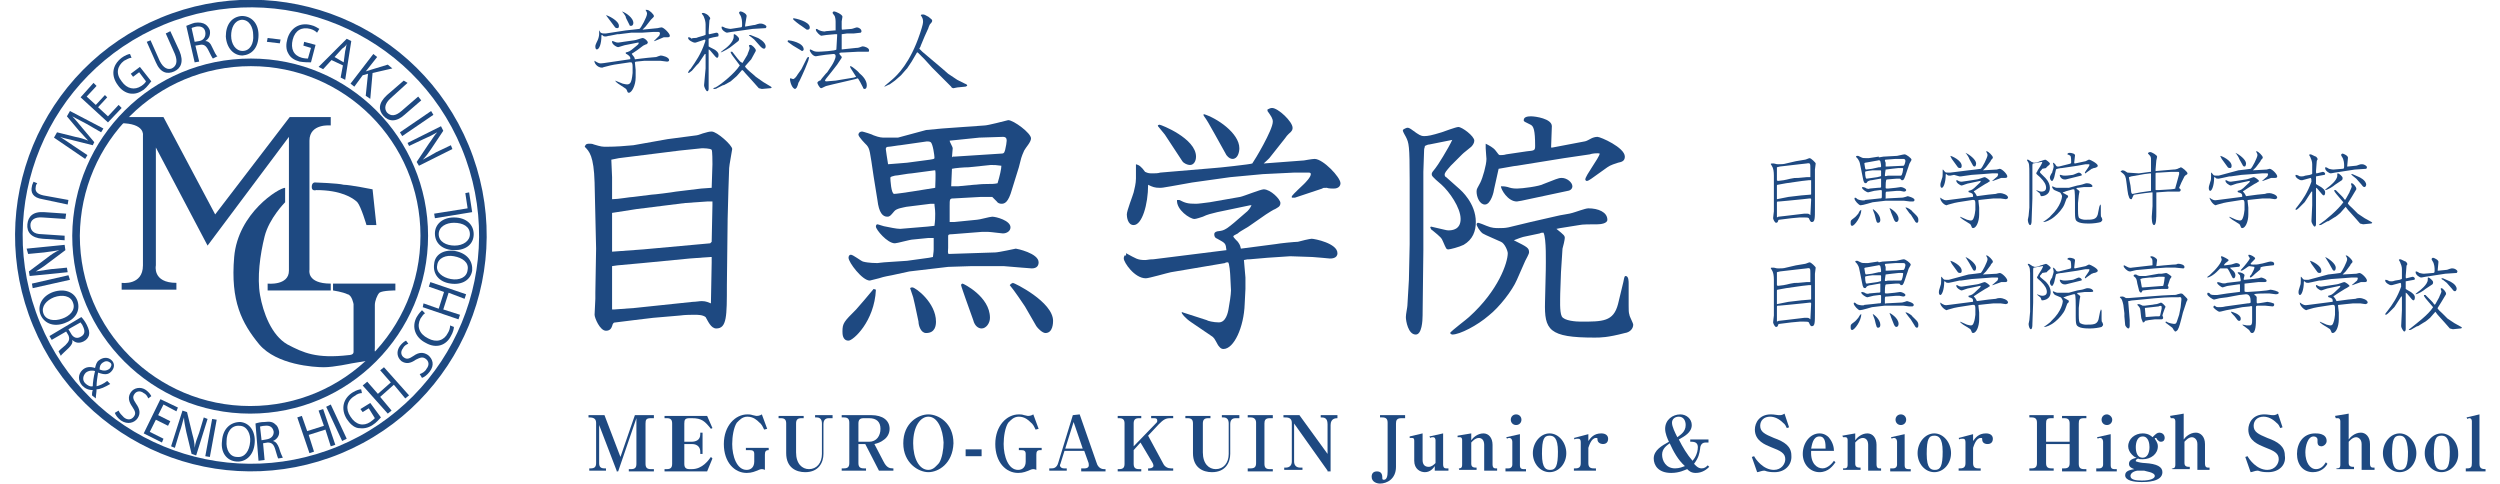 <?xml version="1.0" encoding="utf-8"?>
<!-- Generator: Adobe Illustrator 26.2.1, SVG Export Plug-In . SVG Version: 6.00 Build 0)  -->
<svg version="1.1" id="レイヤー_1" xmlns="http://www.w3.org/2000/svg" xmlns:xlink="http://www.w3.org/1999/xlink" x="0px"
	 y="0px" viewBox="0 0 328.8 63.6" style="enable-background:new 0 0 328.8 63.6;" xml:space="preserve">
<style type="text/css">
	.st0{fill:#1E4981;}
	.st1{fill:none;stroke:#1E4981;}
</style>
<g>
	<path class="st0" d="M78.2,8c0.5,0.3,0.6,0.4,1.2,0.3l3.4-0.5c0.1,0,0.1,0,0.1-0.1c0-0.3-0.2-0.4-0.5-0.6c-0.1,0-0.1-0.1-0.1-0.1
		c0,0,0,0,0-0.1c0.4-0.1,0.5-0.1,1.2-0.7c0.5-0.4,0.5-0.4,0.5-0.6l0,0l-0.1,0l-1.5,0.3c-0.2,0-1,0.3-1.1,0.3c-0.2,0-0.9-0.4-0.8-0.8
		l0.1,0c0.3,0.1,0.4,0.2,0.7,0.2c0.1,0,0.7-0.1,0.7-0.1l1.4-0.2c0.2,0,1-0.3,1.1-0.3c0.3,0,0.7,0.4,0.7,0.6c0,0.1-0.1,0.1-0.1,0.2
		C85,5.8,84.8,5.9,84.6,6l-0.8,0.6c-0.3,0.2-0.3,0.2-0.6,0.4c0,0-0.1,0-0.1,0.1c0,0,0.2,0.3,0.3,0.4c0,0,0.1,0.2,0.1,0.3
		c0.1,0,1.5-0.2,1.7-0.2c0.2,0,0.9-0.1,1.1-0.1c0.2-0.1,0.6-0.2,0.6-0.2c0.2,0,1.1,0.2,1.1,0.6c0,0.2-0.2,0.2-0.3,0.2
		c-0.1,0-0.7-0.1-0.8-0.1l-1,0L84.7,8l-1,0.1c-0.1,0-0.1,0-0.2,0.1l0.1,1l0,0.1l0,0.9c0,1-0.5,2-0.9,2c-0.1,0-0.2-0.1-0.2-0.2
		c-0.1-0.2-0.1-0.3-0.3-0.4l-0.9-0.6c-0.3-0.2-0.4-0.4-0.4-0.4c0,0,0,0,0,0l1,0.4c0.1,0,0.3,0.1,0.6,0.1c0.2,0,0.4-0.1,0.5-0.4
		c0.1-0.2,0.2-1,0.2-1.1l0-0.7c0-0.3,0-0.7-0.2-0.7c-0.1,0-0.1,0-0.2,0l-2,0.3l-0.5,0.1c-0.3,0.1-0.9,0.2-1.1,0.3
		C78.5,8.9,78.1,8.2,78.2,8C78.1,8.1,78.1,8,78.2,8L78.2,8z M82.3,4c0.2,0,1.7-0.2,1.8-0.2c0.2-0.1,1-1.6,1-2c0-0.2-0.1-0.3-0.2-0.5
		l0,0c0,0,0.1,0,0.2,0c0.3,0,0.9,0.6,0.9,0.8c0,0.1,0,0.1-0.1,0.2c0,0-0.2,0.2-0.3,0.3l-0.7,0.9c-0.1,0.1-0.2,0.2-0.3,0.3
		c0,0-0.1,0.1-0.1,0.1l0,0l0,0l2-0.2c0,0,0.4-0.1,0.5-0.1c0.3,0,1.1,0.8,1.1,1.1c0,0.2-0.2,0.2-0.3,0.2c0,0-0.3,0-0.3,0
		c-0.1,0-0.1,0-0.2,0l-1.2,0.5l-0.1,0l0,0v0c0.1-0.1,0.6-0.6,0.7-0.7c0,0,0.1-0.2,0.1-0.3c0-0.2-0.2-0.2-0.2-0.2c-0.5,0-0.5,0-0.7,0
		l-1.5,0.1L83,4.3l-1.6,0.2l-0.2,0l-1,0.2c-0.2,0-0.4,0.1-0.5,0.1c-0.2,0-0.3,0-0.4-0.1c0,0-0.1-0.1-0.1-0.1c-0.1,0-0.1,0-0.1,0.1
		c0,1.1-0.3,1.8-0.6,1.8c-0.2,0-0.2-0.3-0.2-0.4c0-0.1,0-0.2,0.3-0.8c0.1-0.2,0.2-0.6,0.2-0.8c0-0.1,0-0.5,0-0.6
		C78.8,4,78.8,4,79,4.3c0.2,0.1,0.3,0.1,0.4,0.1c0.1,0,0.2,0,0.3,0L82.3,4z M79.7,2c0.2,0,1.7,0.7,1.7,1.4c0,0.1,0,0.3-0.2,0.3
		c-0.1,0-0.2,0-0.3-0.1L80,2.4L79.7,2L79.7,2z M81.8,1.5c0.6,0.2,1.5,0.9,1.5,1.5c0,0,0,0.4-0.3,0.4c-0.1,0-0.2,0-0.2-0.1l-0.5-1
		C82.4,2.3,82.1,1.8,81.8,1.5L81.8,1.5z"/>
	<path class="st0" d="M92.7,5.2l-1.2,0.4c-0.1,0-0.2,0-0.2,0c-0.1,0-0.8-0.3-0.8-0.6c0-0.1,0-0.1,0.1-0.1c0.1,0,0.3,0.1,0.4,0.2
		C91,5,91.2,5,91.3,5c0.2,0,0.3,0,0.5-0.1l0.7-0.2c0.3-0.1,0.3-0.1,0.3-0.2V3.2c0-0.3-0.1-0.7-0.2-0.9c0-0.1-0.2-0.4-0.3-0.5
		c0-0.1,0.1-0.1,0.2-0.1c0.2,0,0.7,0.3,0.7,0.4c0.1,0.1,0.2,0.2,0.2,0.3c0,0,0,0.1,0,0.1c0,0-0.1,0.1-0.1,0.2l-0.1,1.5
		c0,0.3,0,0.3,0.1,0.3c0.1,0,0.8-0.2,0.9-0.2c0.3,0,0.3,0.2,0.3,0.3c0,0.1,0,0.2-0.1,0.2c-0.1,0-1.1,0.2-1.2,0.3c0,0,0,0.6,0,0.6
		c0,0.3,0,0.4,0,0.4c0.1,0.1,0.8,0.4,0.9,0.5c0.4,0.3,0.4,0.5,0.4,0.6c0,0.1,0,0.4-0.2,0.4s-0.9-1.1-1.1-1.1c0,0,0,0,0,0l0,1.8v2.3
		c0,0.2,0,0.9,0,1.1c0,0,0,0.3-0.2,0.3c-0.1,0-0.4-0.5-0.4-0.8L92.8,9l0-1.7l0-0.2h-0.1l-0.8,1.2l-0.3,0.3L91,9.3
		c0,0-0.4,0.3-0.4,0.3c0,0-0.1,0-0.1-0.1c0,0,0.2-0.4,0.3-0.4c0.7-1,1.4-2,1.9-3.5C92.8,5.3,92.8,5.3,92.7,5.2L92.7,5.2z M97.3,8.6
		l-0.6-0.8c-0.1-0.1-0.6-0.8-0.6-0.9c0,0,0-0.1,0-0.1l0.1,0l0.1,0L97,7.7c0.1,0.1,0.4,0.5,0.5,0.5c0,0,0.1,0,0.1,0.1l0.1-0.1l0.6-1
		c0-0.1,0.3-0.7,0.3-0.9c0,0-0.1-0.3-0.1-0.3c0,0,0-0.1,0.2-0.1c0.2,0,0.7,0.5,0.7,0.7c0,0,0,0,0,0.1l-0.6,1.1L98,8.7
		c-0.1,0.1,0.6,0.7,0.6,0.7l0.7,0.6l0.1,0.1l1,0.7l1,0.6c0.1,0.1,0.1,0.1,0.1,0.1c-0.1,0.1-0.1,0.1-0.2,0.1l-1.1,0.1
		c-0.1,0-0.3-0.1-0.4-0.1L99,10.7l-1-1.1c-0.1-0.1-0.2-0.3-0.4-0.4L96.9,10c-0.1,0.1-0.7,0.6-0.8,0.7l-0.9,0.5l-0.1,0l-0.8,0.4
		c-0.1,0.1-0.3,0.1-0.4,0.1c0,0-0.1,0-0.1,0c0-0.1,0.2-0.2,0.3-0.2C94.7,11.2,96.6,9.7,97.3,8.6L97.3,8.6z M96.2,6.1
		c-0.2,0.2-1.1,0.7-1.4,0.8l0,0c0-0.1,0.1-0.1,0.3-0.3c0.3-0.2,1.4-1,1.4-1.8c0,0,0-0.1,0-0.2c0-0.1,0-0.1,0.1-0.1
		c0.1,0,0.6,0.4,0.6,0.6c0,0.1,0,0.2-0.1,0.3L96.2,6.1z M98,3.5l1.1-0.2c0.3,0,0.3-0.1,0.8-0.2c0.1,0,0.1,0,0.2,0
		c0.2,0,0.7,0.2,0.7,0.4c0,0.1-0.1,0.2-0.1,0.2L99,3.8l-1.4,0.2l-1.4,0.2c-0.1,0-0.5,0.1-0.6,0.1c-0.1,0-0.7-0.3-0.7-0.7
		c0-0.1,0-0.1,0.1-0.1c0.1,0,0.4,0.2,0.5,0.2c0.1,0,0.3,0.1,0.6,0.1l1.3-0.2c0.2,0,0.2-0.1,0.2-0.4c0-0.3,0-0.9-0.3-1.3
		c0,0-0.1-0.2-0.1-0.2c0-0.1,0.1-0.2,0.2-0.2c0.2,0,0.8,0.3,0.8,0.6L98,3.3L98,3.5L98,3.5z M98.5,4.6c0.1,0,0.1,0,0.2,0l1,0.4
		c0,0,1,0.5,1,1.1c0,0.2-0.1,0.3-0.2,0.3c-0.1,0-0.2,0-0.5-0.3l-0.8-0.9c-0.1-0.1-0.5-0.4-0.5-0.4C98.6,4.7,98.5,4.7,98.5,4.6
		L98.5,4.6z"/>
	<path class="st0" d="M104.3,6l-0.7-0.5l0-0.1c0,0,0-0.1,0.1-0.1c0.2,0,2,0.3,2,1.2c0,0.1-0.1,0.2-0.2,0.2c0,0-0.1,0-0.2-0.1
		L104.3,6z M106.1,7.7c0,0,0.1-0.2,0.2-0.2s0.1,0,0.1,0.1c0,0-0.1,0.4-0.1,0.4l-0.4,1l0,0l-0.4,0.9c-0.1,0.2-0.4,0.9-0.5,1
		c0,0.1-0.2,0.7-0.3,0.7c0,0-0.1,0.1-0.1,0.1c-0.4,0-0.7-0.9-0.7-1.3c0-0.1,0-0.1,0.1-0.1c0,0,0.3,0.1,0.3,0.1
		c0.2,0,0.5-0.4,0.6-0.6l0.5-0.7L106.1,7.7z M105.4,3.4c-0.2-0.1-1.1-0.8-1.1-0.9c0-0.1,0.1-0.1,0.1-0.1c0.1,0,2.1,0.4,2.1,1.2
		c0,0.3-0.2,0.3-0.3,0.3c0,0-0.1,0-0.1,0L105.4,3.4z M109.8,4.5l-1.1,0.1c-0.1,0-0.6,0.1-0.7,0.1c-0.1,0-0.7-0.5-0.7-0.8
		c0-0.1,0.1-0.1,0.1-0.1c0.1,0,0.3,0.2,0.4,0.2c0.2,0.1,0.7,0.2,0.8,0.1l1.2-0.1l0.1,0l0-0.1V2.9c0-0.1,0-0.7-0.2-0.9
		c-0.1-0.1-0.2-0.3-0.2-0.3c0-0.1,0.1-0.2,0.2-0.2c0.2,0,1.1,0.4,1.1,0.7c0,0.1-0.1,0.5-0.1,0.6l0,0.8c0,0.3,0,0.3,0.1,0.3l1.2-0.1
		c0.1,0,0.6-0.2,0.7-0.2c0.2,0,0.6,0.2,0.6,0.5c0,0.1,0,0.1-0.1,0.2c0,0-0.9,0.1-0.9,0.1l-0.9,0c-0.1,0-0.6,0.1-0.7,0.1l0,0.1l0,1.5
		c0,0.3,0,0.3,0,0.4l1.9-0.2c0.2,0,0.3,0,0.8-0.2c0,0,0,0,0.1,0c0.2,0,0.8,0.2,0.8,0.5c0,0.1,0,0.2-0.1,0.2l-1.3,0l-1.9,0.1
		c-0.1,0-0.6,0-0.6,0.1c0,0,0,0,0,0.1c0.2,0.3,0.3,0.3,0.3,0.4c0,0,0,0.1,0,0.1l-0.6,0.9l-0.7,0.9l-0.8,1c0,0-0.1,0.2-0.1,0.2
		c0,0.1,0.2,0.1,0.2,0.1l1.2-0.1l2.4-0.4l0.3-0.1c-0.1-0.2-0.8-1.2-0.8-1.3s0-0.1,0.1-0.1c0.1,0,1,0.7,1.1,0.9c0.5,0.4,1,1,1,1.6
		c0,0.1,0,0.5-0.3,0.5c-0.1,0-0.2-0.1-0.2-0.2c-0.1-0.2-0.6-1.2-0.7-1.2c0,0,0,0-0.3,0.1l-3,0.7l-0.8,0.2c-0.1,0-0.6,0.3-0.7,0.3
		c-0.2,0-0.5-0.6-0.5-0.7c0-0.1,0.1-0.2,0.3-0.3c0.1,0,0.1,0,0.3-0.3l0.5-0.6l0.2-0.2l0.6-0.9c0.2-0.3,0.5-0.9,0.5-1.2
		c0-0.3-0.2-0.3-0.3-0.3l-1,0.1c-0.1,0-0.6,0.1-0.7,0.1c-0.1,0-0.5,0.1-0.6,0.1c-0.4,0-0.8-0.6-0.8-0.8c0-0.1,0.1-0.1,0.1-0.1
		c0,0,0.4,0.2,0.4,0.2c0.2,0.1,0.5,0.1,0.6,0.1c0.2,0,2.4-0.1,2.4-0.3c0-0.1,0.1-1.6,0.1-1.8c0-0.1,0-0.1,0-0.2L109.8,4.5z"/>
	<path class="st0" d="M121.6,4.8L121.1,6c0,0.1-0.2,0.4-0.2,0.4s0.3,0.3,0.4,0.4l2.6,2.2l0.8,0.7l0.9,0.6l0.3,0.2l1,0.5
		c0.3,0.1,0.3,0.2,0.3,0.3c-0.1,0-0.1,0.1-0.3,0.1l-1,0.1c-0.1,0-0.4,0.1-0.5,0.1c-0.1,0-0.3-0.1-0.3-0.2l-1.5-1.5l-0.2-0.2
		l-0.8-0.8l-1-1.1l-0.9-0.9l-0.1,0l-0.7,1.2l-0.6,0.9l-0.1,0.1l-0.7,0.8l-0.8,0.7l0,0l-0.7,0.5c-0.1,0-0.6,0.3-0.7,0.3c0,0,0,0,0,0
		c0-0.1,0.8-0.7,1-0.9c0.7-0.6,2.4-2.2,3.7-6.1c0.4-1.2,0.4-1.4,0.4-1.6c0-0.3-0.1-0.5-0.3-0.8c0.1-0.1,0.1-0.1,0.3-0.1
		c0.2,0,0.3,0.1,0.7,0.3c0.4,0.3,0.5,0.4,0.5,0.5s0,0.2-0.3,0.5c0,0-0.2,0.4-0.2,0.5L121.6,4.8z"/>
</g>
<g>
	<path class="st0" d="M236.2,21.2l1.2-0.2c0.1,0,0.5-0.2,0.6-0.2c0.2,0,0.8,0.6,0.8,0.7c0,0-0.1,0.7-0.1,0.8l0,1l0,1.2l0,2.9
		c0,1.3,0,1.8-0.4,1.8c-0.1,0-0.2,0-0.4-0.5c-0.1-0.1-0.3-0.1-0.6-0.1c-0.1,0-0.3,0-0.6,0l-1.1,0.1l-0.8,0.1l-0.8,0.1
		c-0.1,0-0.1,0-0.2,0.3c0,0-0.1,0.1-0.2,0.1c-0.2,0-0.4-0.5-0.4-0.6c0-0.2,0.1-0.8,0.1-0.9l0-1.7l0-0.2l0-1.8l0-1
		c0-1.1-0.3-1.3-0.4-1.5c0-0.1,0-0.1,0.2-0.1c0.1,0,0.1,0,0.2,0c0.4,0.1,0.4,0.1,0.6,0.1c0.3,0,0.7,0,1-0.1L236.2,21.2z M235.5,23.5
		c0.5-0.1,0.5-0.1,1-0.1l1.1-0.1l0.5,0l0-1.1c0-0.7,0-0.8-0.5-0.7l-0.9,0.1l-2.6,0.3l-0.4,0.1v0c0,0.1,0,0.1,0,0.2
		c0,0.2,0,1.3,0,1.5c0,0,0.1,0.1,0.1,0.1c0,0,0.7-0.1,0.8-0.1L235.5,23.5z M235.2,25.9l1.7-0.2l1.2-0.1c0.1,0,0.1,0,0.1-0.1l0-1.6
		c0-0.1,0-0.2,0-0.2c-0.1,0-0.2,0-0.3,0l-0.9,0.1l-2.1,0.3l-1.1,0.2c-0.1,0-0.1,0.1-0.1,0.1v1.4c0,0.3,0,0.3,0,0.4L235.2,25.9z
		 M233.9,28.5l0.9-0.1l2.5-0.3c0.2,0,0.3,0,0.4,0c0.2,0,0.3,0.1,0.4,0.2l0,0l0.1-2c0-0.2,0-0.2-0.2-0.2l-0.9,0.1l-2,0.2l-1.1,0.1
		c-0.3,0-0.3,0-0.3,0.2v1.7c0,0.1,0,0.1,0,0.2L233.9,28.5z"/>
	<path class="st0" d="M244.8,27.6c0,0.9-0.9,2.1-1.2,2.1c-0.2,0-0.2-0.2-0.2-0.4c0-0.3,0-0.3,0.4-0.6c0.3-0.2,0.4-0.4,0.6-0.6
		C244.6,27.7,244.6,27.7,244.8,27.6L244.8,27.6z M247.1,20.7l0.6-0.1l1.8-0.1c0.1,0,0.8-0.2,1-0.2c0.2,0,0.9,0.5,0.9,0.7
		c0,0.1-0.1,0.2-0.2,0.4c-0.1,0.1-0.2,0.6-0.3,0.8l-0.3,0.9c-0.2,0.6-0.3,0.6-0.4,0.6c-0.1,0-0.1,0-0.1,0c0,0-0.2-0.2-0.2-0.2
		l-0.5,0l-1.2,0.1c-0.1,0-0.2,0-0.2,1c0,0.2,0,0.2,0.3,0.2l1-0.1c0.1,0,0.6-0.1,0.7-0.1c0.2,0,0.7,0.2,0.7,0.4
		c0,0.1-0.1,0.2-0.3,0.2c-0.1,0-0.4-0.1-0.5-0.1c-0.1,0-0.3,0-0.4,0l-1.2,0.1c-0.3,0-0.3,0-0.3,0.4c0,0,0,0.5,0,0.5
		c0,0.1,0.1,0,0.1,0l1.9-0.1c0.2,0,0.3,0,0.6-0.1s0.3-0.1,0.3-0.1c0,0,0.9,0.2,0.9,0.5c0,0.1-0.1,0.2-0.2,0.2c-0.1,0-0.4,0-0.4,0
		l-0.8-0.1l-1.4,0l-1,0l-1.7,0.2l-0.7,0.2c-0.3,0.1-0.8,0.2-0.9,0.2c-0.2,0-0.8-0.6-0.8-0.9c0-0.1,0.1-0.1,0.1-0.1
		c0.1,0,0.3,0.2,0.3,0.2c0.4,0.2,1,0.2,1,0.1l1-0.1l0.9-0.1c0.3,0,0.3,0,0.3-0.4c0,0,0-0.5,0-0.6c0-0.1-0.1-0.1-0.2-0.1l-0.8,0.1
		c-0.1,0-0.7,0.2-0.8,0.2c-0.2,0-0.8-0.4-0.8-0.6c0-0.1,0-0.1,0.1-0.1c0.1,0,0.4,0.1,0.5,0.2c0.1,0,0.3,0.1,0.4,0l1.1-0.1
		c0.2,0,0.4,0,0.4-0.1c0-0.1,0-0.7,0-0.9c0,0,0-0.2,0-0.2c0,0-0.1,0-0.1,0l-1.1,0.2c-0.2,0-0.5,0.1-0.6,0.2
		c-0.1,0.2-0.2,0.2-0.2,0.2c-0.2,0-0.3-0.1-0.4-0.7l-0.2-1c-0.2-1-0.2-1.1-0.4-1.4c0-0.1-0.3-0.3-0.3-0.4c0,0,0-0.1,0.2-0.1
		c0.1,0,0.1,0,0.5,0.2c0.2,0.1,0.3,0.1,0.6,0.1c0.1,0,0.3,0,0.4,0l1.3-0.2L247.1,20.7z M247.1,22c0.3,0,0.3,0,0.3-0.2
		c0-0.2-0.1-0.6-0.1-0.6c-0.1-0.2-0.3-0.1-0.3-0.1l-1.1,0.2c-0.6,0.1-0.7,0.1-0.7,0.2c0,0.1,0.1,0.5,0.1,0.6c0,0.1,0.1,0.2,0.1,0.2
		c0,0,0.7-0.1,0.8-0.1L247.1,22z M246.3,22.4c0,0-1,0.1-1,0.2c0,0.1,0,0.9,0.2,0.9c0.1,0,1.3-0.2,1.4-0.2c0.4-0.1,0.5-0.1,0.5-0.2
		v-0.6c0,0,0-0.1-0.1-0.1h-0.1L246.3,22.4z M246.3,27.5C246.3,27.5,246.3,27.5,246.3,27.5c0.1,0,1,0.7,1,1.4c0,0.1,0,0.4-0.3,0.4
		c-0.2,0-0.2-0.2-0.3-0.5c-0.1-0.5-0.2-0.8-0.3-1L246.3,27.5z M248,21.9h0.2l2.1-0.1c0.1,0,0.1,0,0.2-0.2c0,0,0.1-0.3,0.1-0.4
		c0-0.3-0.2-0.3-0.3-0.3l-1,0L248,21c0,0-0.1,0-0.1,0.1c0,0.1,0.1,0.3,0.1,0.3C248,21.4,248,21.7,248,21.9L248,21.9z M249,23.1
		c0.1,0,0.8,0,1,0c0.2,0,0.3-0.8,0.3-0.9c0-0.1,0-0.1-0.2-0.1c-0.2,0-0.2,0-0.4,0l-0.9,0.1c-0.1,0-0.7,0.1-0.8,0.1
		c0,0-0.1,0.6-0.1,0.7c0,0.2,0,0.2,0.4,0.1L249,23.1z M248.7,27.9c0-0.1-0.2-0.5-0.2-0.5c0,0,0,0,0.1,0c0,0,1.1,0.6,1.1,1.4
		c0,0.2-0.1,0.4-0.3,0.4c-0.1,0-0.2-0.1-0.3-0.3L248.7,27.9z M250.6,27.3C250.6,27.3,250.7,27.3,250.6,27.3c0.2-0.1,0.9,0.4,0.9,0.5
		c0.5,0.5,0.8,0.7,0.8,1.1c0,0.2,0,0.4-0.2,0.4c-0.1,0-0.2-0.1-0.3-0.3l-0.5-0.8C251.2,28.2,250.9,27.7,250.6,27.3L250.6,27.3z"/>
	<path class="st0" d="M255.2,26c0.4,0.3,0.6,0.4,1.1,0.3l3.1-0.4c0.1,0,0.1,0,0.1-0.1c0-0.3-0.1-0.4-0.5-0.5c-0.1,0-0.1-0.1-0.1-0.1
		c0,0,0,0,0-0.1c0.4-0.1,0.5-0.1,1.1-0.7c0.4-0.4,0.5-0.4,0.5-0.6l0,0l-0.1,0l-1.4,0.3c-0.2,0-0.9,0.3-1,0.3c-0.2,0-0.8-0.4-0.7-0.7
		l0.1,0c0.2,0.1,0.3,0.2,0.6,0.2c0.1,0,0.6-0.1,0.7-0.1l1.3-0.2c0.2,0,0.9-0.3,1-0.3c0.2,0,0.7,0.4,0.7,0.5c0,0.1-0.1,0.1-0.1,0.1
		c-0.1,0.1-0.3,0.2-0.5,0.3l-0.8,0.5c-0.3,0.2-0.3,0.2-0.6,0.4c0,0-0.1,0-0.1,0.1c0,0,0.2,0.2,0.3,0.4c0,0,0.1,0.2,0.1,0.2
		c0.1,0,1.4-0.2,1.5-0.2c0.2,0,0.8-0.1,1-0.1c0.2-0.1,0.5-0.1,0.6-0.1c0.2,0,1,0.2,1,0.6c0,0.1-0.2,0.2-0.3,0.2
		c-0.1,0-0.6-0.1-0.7-0.1l-0.9,0l-1,0.1l-0.9,0.1c-0.1,0-0.1,0-0.1,0.1l0.1,0.9l0,0.1l0,0.8c0,1-0.4,1.8-0.8,1.8
		c-0.1,0-0.2-0.1-0.2-0.2c-0.1-0.2-0.1-0.3-0.3-0.4l-0.8-0.5c-0.3-0.2-0.4-0.3-0.4-0.4c0,0,0,0,0,0l0.9,0.4c0.1,0,0.3,0.1,0.5,0.1
		c0.2,0,0.3-0.1,0.4-0.4c0.1-0.2,0.2-0.9,0.2-1l0-0.7c0-0.3,0-0.6-0.2-0.6c-0.1,0-0.1,0-0.2,0l-1.9,0.3l-0.5,0.1
		c-0.3,0.1-0.8,0.2-1,0.3C255.5,26.9,255.1,26.2,255.2,26C255.1,26.1,255.1,26,255.2,26L255.2,26z M258.9,22.4
		c0.2,0,1.6-0.2,1.6-0.2c0.2-0.1,0.9-1.5,0.9-1.8c0-0.2-0.1-0.3-0.2-0.5l0,0c0,0,0.1,0,0.1,0c0.2,0,0.8,0.6,0.8,0.8
		c0,0.1,0,0.1-0.1,0.2c0,0-0.2,0.2-0.2,0.3l-0.6,0.8c-0.1,0.1-0.2,0.2-0.3,0.3c0,0-0.1,0.1-0.1,0.1l0,0l0,0l1.8-0.1
		c0,0,0.4-0.1,0.4-0.1c0.3,0,1,0.7,1,1c0,0.2-0.2,0.2-0.3,0.2c0,0-0.2,0-0.3,0c-0.1,0-0.1,0-0.2,0l-1.1,0.4l-0.1,0l0,0v0
		c0.1-0.1,0.6-0.5,0.7-0.6c0,0,0.1-0.2,0.1-0.3c0-0.1-0.1-0.1-0.2-0.1c-0.4,0-0.4,0-0.6,0l-1.3,0.1l-1.4,0.1l-1.4,0.2l-0.2,0L257,23
		c-0.1,0-0.4,0.1-0.5,0.1c-0.2,0-0.3,0-0.4-0.1c0,0-0.1-0.1-0.1-0.1c-0.1,0-0.1,0-0.1,0.1c0,1-0.3,1.7-0.5,1.7
		c-0.2,0-0.2-0.3-0.2-0.4s0-0.2,0.2-0.8c0.1-0.2,0.1-0.5,0.1-0.7c0-0.1,0-0.5,0-0.5c0.1,0,0.1,0.1,0.3,0.3c0.1,0.1,0.2,0.1,0.4,0.1
		c0.1,0,0.2,0,0.3,0L258.9,22.4z M256.5,20.5c0.2,0,1.5,0.6,1.5,1.3c0,0.1,0,0.3-0.2,0.3c-0.1,0-0.2,0-0.3-0.1l-0.8-1.1L256.5,20.5
		L256.5,20.5z M258.5,20.1c0.5,0.2,1.4,0.9,1.4,1.4c0,0,0,0.4-0.2,0.4c-0.1,0-0.1,0-0.2-0.1l-0.5-0.9
		C259,20.8,258.7,20.3,258.5,20.1L258.5,20.1z"/>
	<path class="st0" d="M268.6,22.2c-0.1,0.2-0.3,0.3-0.3,0.4c0,0.1,0,0.1,0.1,0.2l0.5,0.5c0,0,0.7,0.6,0.7,1.4c0,1.1-1.1,1.1-1.1,1.1
		c-0.1,0-0.1,0-0.2-0.3c0-0.1-0.5-0.4-0.5-0.5l0,0c0.5,0.2,0.6,0.2,0.7,0.2c0.1,0,0.6,0,0.6-0.5c0-0.4-0.2-0.8-0.8-1.4
		c-0.1-0.1-0.5-0.4-0.5-0.5c0-0.1,0.2-0.3,0.2-0.4c0.2-0.3,0.6-0.9,0.6-1.1l0,0h-0.1l-1.1,0.2c-0.1,0-0.1,0.2-0.1,0.3l0,0.9v3.4
		l-0.1,2.8c0,0.2,0,0.7-0.2,0.7c-0.2,0-0.3-0.5-0.3-0.7c0-0.1,0.1-0.4,0.1-0.5l0.1-1.1l0-1.5l0-2.7c0-1.5,0-1.6-0.3-2
		c0-0.1,0-0.1,0-0.1c0.1,0,0.1,0,0.1,0c0,0,0.1,0,0.2,0.1c0,0,0.2,0.1,0.3,0.2c0.1,0,0.2,0.1,0.3,0.1c0.2,0,0.4,0,0.8-0.2
		c0.1,0,0.6-0.2,0.7-0.2c0.1,0,0.6,0.4,0.6,0.5c0,0.1,0,0.1-0.1,0.2c-0.1,0.1-0.4,0.3-0.4,0.4L268.6,22.2z M272.1,24.7l1.1-0.3
		c0.1,0,0.5-0.1,0.5-0.1c0.1,0,0.6-0.2,0.7-0.2c0.1,0,0.1,0,0.1,0c0.4,0,0.7,0.2,0.7,0.4c0,0.1-0.2,0.1-0.3,0.1c-0.1,0-0.6,0-0.7,0
		h-0.1l-0.8,0.1c-0.1,0-0.2,0-0.2,0.1c0,0,0,0.1,0.1,0.1c0.3,0.2,0.3,0.3,0.3,0.3s-0.1,0.4-0.1,0.5l-0.1,1l0,0.9c0,0.2,0,0.8,0.1,1
		s0.6,0.3,0.8,0.3c1,0,1.5,0,1.7-0.7l0.2-1c0.1-0.2,0.1-0.3,0.1-0.3c0.1,0,0.1,0.2,0.1,0.2c0,0.1,0,0.3,0,0.4l0,0.6
		c0,0.3,0,0.4,0.1,0.5c0,0,0.1,0.2,0.1,0.3c0,0.1-0.1,0.2-0.2,0.3c-0.3,0.1-1,0.2-1.5,0.2c-0.5,0-1.6,0-1.8-0.5
		c-0.1-0.2-0.1-0.8-0.1-1l0-1.4c0-0.3,0-1.4-0.1-1.6c0,0-0.1,0-0.2,0l-0.7,0.2c-0.1,0-0.5,0.2-0.6,0.2c0,0,0,0.1,0.1,0.1
		c0.5,0.3,0.6,0.3,0.6,0.4c0,0.1-0.1,0.3-0.2,0.3l-0.3,0.8c-0.2,0.5-0.8,1.2-1.3,1.6c-0.6,0.5-1.2,0.7-1.4,0.7c0,0,0,0-0.1,0
		c0,0,0.9-0.6,1-0.8c1.4-1.3,1.5-2.5,1.5-2.6c0-0.1-0.2-0.5-0.3-0.5c-0.7-0.3-0.8-0.3-0.9-0.5c0,0-0.1-0.1-0.1-0.2c0,0,0-0.1,0-0.1
		c0.1,0,0.4,0.2,0.6,0.2c0.1,0,0.4,0,0.5,0c0.1,0,0.2,0,0.2,0L272.1,24.7z M272,21.6c0.4-0.1,0.4-0.1,0.4-0.3c0-0.1,0-0.7-0.1-0.8
		c-0.1-0.1-0.4-0.2-0.4-0.2c0-0.1,0.1-0.2,0.3-0.2c0.2,0,0.8,0.1,0.7,0.4l-0.1,0.9c0,0.1,0.1,0.1,0.1,0.1l1.4-0.3l0.4-0.2
		c0,0,0.1,0,0.1,0c0.1,0,1.1,0.5,1.1,0.8c0,0.2-0.4,0.3-0.5,0.3c-0.1,0-0.2,0.1-0.3,0.1l-0.7,0.5c0,0-0.1,0.1-0.1,0.1
		c0,0-0.1,0-0.1-0.1c0-0.1,0.6-0.8,0.6-1c0-0.1,0-0.1-0.1-0.1c0,0-0.2,0-0.4,0l-1.1,0.2l-2,0.3c-0.2,0-0.8,0.1-0.8,0.2c0,0,0,0,0,0
		l-0.2,0.9c0,0.1-0.2,0.6-0.3,0.6c-0.2,0-0.3-0.3-0.3-0.5c0-0.1,0.2-0.5,0.3-0.6c0-0.1,0.2-0.6,0.2-0.8c0-0.1-0.1-0.5-0.1-0.5
		c0.1,0,0.2,0.1,0.3,0.2c0.1,0.2,0.2,0.3,0.3,0.3c0,0,0.1,0,0.2,0L272,21.6z M271.7,23.6c0,0-0.1,0-0.2,0c-0.3,0-0.6-0.3-0.6-0.6
		c0.1,0,0.1,0,0.1,0c0.3,0.1,0.4,0.1,0.6,0.1c0.4,0,0.9-0.1,1-0.1c0.1,0,0.7-0.3,0.8-0.3c0.2,0,0.4,0.2,0.4,0.3
		c0,0.1-0.1,0.1-0.1,0.1L271.7,23.6z"/>
	<path class="st0" d="M281.3,22.8l1.5-0.2l0.1,0l0-1l0-0.5c0-0.5,0-0.5-0.4-0.9c0-0.1,0.1-0.2,0.3-0.2c0.2,0,0.9,0.4,0.9,0.6
		c0,0.1-0.1,0.5-0.1,0.5l-0.1,1.2l0,0.2l2.3-0.2c0.1,0,0.5,0,0.8-0.2c0.1,0,0.2-0.1,0.2-0.1c0.2,0,0.9,0.6,0.9,0.8
		c0,0.1-0.1,0.2-0.2,0.2c-0.1,0.1-0.2,0.2-0.2,0.2l-0.4,0.8c-0.3,0.7-0.3,0.7-0.3,0.7c0,0,0,0.1,0.1,0.1c0.1,0.1,0.1,0.1,0.1,0.2
		c0,0.1-0.1,0.2-0.2,0.2c-0.1,0-0.5,0-0.5,0l-1,0l-1.4,0.1l-0.1,0l0,0.4v1.1l0,1.1c0,0.7,0,1.7-0.3,1.7c-0.3,0-0.3-0.9-0.3-1.1
		l0.1-1.4l0-1.3c0-0.1,0-0.5,0-0.5h-0.1l-0.9,0.1l-1.4,0.2c-0.1,0-0.1,0.1-0.3,0.5c0,0.1-0.1,0.1-0.1,0.1c-0.3,0-0.3-0.4-0.4-0.6
		l-0.1-0.6c0-0.1-0.1-0.7-0.1-0.8l-0.1-0.7c-0.1-0.5-0.3-0.6-0.4-0.7c-0.1-0.1-0.3-0.2-0.3-0.3c0,0,0,0,0,0c0.1,0,0.2-0.1,0.2-0.1
		c0.3,0,0.4,0.1,0.7,0.3L281.3,22.8z M280.2,24.4L280.2,24.4l0.1,0.9l0.1,0.2l0.1,0l1-0.2l1.4-0.2l0-0.1l0-1.3v-0.8
		c0-0.1,0-0.1-0.1-0.1l-0.8,0.1l-1.7,0.3l-0.3,0.1v0.1L280.2,24.4z M286.3,24l0.3-1.1c0-0.1,0-0.1,0-0.2s-0.1-0.1-0.2-0.1l-0.8,0
		l-1.6,0.1c-0.3,0-0.5,0-0.5,0.1l0,1.1c0,0.1,0,1,0,1c0,0.1,0,0.1,0.1,0.1c0,0,0.3,0,0.3,0c1.7-0.1,1.9-0.1,2.2-0.2c0,0,0-0.1,0-0.1
		L286.3,24z"/>
	<path class="st0" d="M290.6,26c0.4,0.3,0.6,0.4,1.1,0.3l3.1-0.4c0.1,0,0.1,0,0.1-0.1c0-0.3-0.1-0.4-0.5-0.5c-0.1,0-0.1-0.1-0.1-0.1
		c0,0,0,0,0-0.1c0.4-0.1,0.5-0.1,1.1-0.7c0.4-0.4,0.5-0.4,0.5-0.6l0,0l-0.1,0l-1.4,0.3c-0.2,0-0.9,0.3-1,0.3c-0.2,0-0.8-0.4-0.7-0.7
		l0.1,0c0.2,0.1,0.3,0.2,0.6,0.2c0.1,0,0.6-0.1,0.7-0.1l1.3-0.2c0.2,0,0.9-0.3,1-0.3c0.2,0,0.7,0.4,0.7,0.5c0,0.1-0.1,0.1-0.1,0.1
		c-0.1,0.1-0.3,0.2-0.5,0.3l-0.8,0.5c-0.3,0.2-0.3,0.2-0.6,0.4c0,0-0.1,0-0.1,0.1c0,0,0.2,0.2,0.3,0.4c0,0,0.1,0.2,0.1,0.2
		c0.1,0,1.4-0.2,1.5-0.2c0.2,0,0.8-0.1,1-0.1c0.2-0.1,0.5-0.1,0.6-0.1c0.2,0,1,0.2,1,0.6c0,0.1-0.2,0.2-0.3,0.2
		c-0.1,0-0.6-0.1-0.7-0.1l-0.9,0l-1,0.1l-0.9,0.1c-0.1,0-0.1,0-0.1,0.1l0.1,0.9l0,0.1l0,0.8c0,1-0.4,1.8-0.8,1.8
		c-0.1,0-0.2-0.1-0.2-0.2c-0.1-0.2-0.1-0.3-0.3-0.4l-0.8-0.5c-0.3-0.2-0.4-0.3-0.4-0.4c0,0,0,0,0,0l0.9,0.4c0.1,0,0.3,0.1,0.5,0.1
		c0.2,0,0.3-0.1,0.4-0.4c0.1-0.2,0.2-0.9,0.2-1l0-0.7c0-0.3,0-0.6-0.2-0.6c-0.1,0-0.1,0-0.2,0l-1.9,0.3l-0.5,0.1
		c-0.3,0.1-0.8,0.2-1,0.3C291,26.9,290.6,26.2,290.6,26C290.6,26.1,290.6,26,290.6,26L290.6,26z M294.4,22.4c0.2,0,1.6-0.2,1.6-0.2
		c0.2-0.1,0.9-1.5,0.9-1.8c0-0.2-0.1-0.3-0.2-0.5l0,0c0,0,0.1,0,0.1,0c0.2,0,0.8,0.6,0.8,0.8c0,0.1,0,0.1-0.1,0.2
		c0,0-0.2,0.2-0.2,0.3l-0.6,0.8c-0.1,0.1-0.2,0.2-0.3,0.3c0,0-0.1,0.1-0.1,0.1l0,0l0,0l1.8-0.1c0,0,0.4-0.1,0.4-0.1c0.3,0,1,0.7,1,1
		c0,0.2-0.2,0.2-0.3,0.2c0,0-0.2,0-0.3,0c-0.1,0-0.1,0-0.2,0l-1.1,0.4l-0.1,0l0,0v0c0.1-0.1,0.6-0.5,0.7-0.6c0,0,0.1-0.2,0.1-0.3
		c0-0.1-0.1-0.1-0.2-0.1c-0.4,0-0.4,0-0.6,0l-1.3,0.1l-1.4,0.1l-1.4,0.2l-0.2,0l-0.9,0.2c-0.1,0-0.4,0.1-0.5,0.1
		c-0.2,0-0.3,0-0.4-0.1c0,0-0.1-0.1-0.1-0.1c-0.1,0-0.1,0-0.1,0.1c0,1-0.3,1.7-0.5,1.7c-0.2,0-0.2-0.3-0.2-0.4s0-0.2,0.2-0.8
		c0.1-0.2,0.1-0.5,0.1-0.7c0-0.1,0-0.5,0-0.5c0.1,0,0.1,0.1,0.3,0.3c0.1,0.1,0.2,0.1,0.4,0.1c0.1,0,0.2,0,0.3,0L294.4,22.4z
		 M292,20.5c0.2,0,1.5,0.6,1.5,1.3c0,0.1,0,0.3-0.2,0.3c-0.1,0-0.2,0-0.3-0.1l-0.8-1.1L292,20.5L292,20.5z M294,20.1
		c0.5,0.2,1.4,0.9,1.4,1.4c0,0,0,0.4-0.2,0.4c-0.1,0-0.1,0-0.2-0.1l-0.5-0.9C294.5,20.8,294.2,20.3,294,20.1L294,20.1z"/>
	<path class="st0" d="M303.9,23.4l-1.1,0.3c-0.1,0-0.2,0-0.2,0c-0.1,0-0.7-0.3-0.7-0.6c0-0.1,0-0.1,0.1-0.1c0.1,0,0.3,0.1,0.3,0.1
		c0.1,0.1,0.3,0.1,0.4,0.1c0.2,0,0.2,0,0.5-0.1l0.6-0.1c0.3-0.1,0.3-0.1,0.3-0.2v-1.2c0-0.3-0.1-0.6-0.2-0.8c0-0.1-0.2-0.4-0.2-0.4
		c0-0.1,0.1-0.1,0.2-0.1c0.1,0,0.6,0.3,0.7,0.3c0.1,0.1,0.2,0.2,0.2,0.3c0,0,0,0.1,0,0.1c0,0-0.1,0.1-0.1,0.2l-0.1,1.3
		c0,0.3,0,0.3,0.1,0.3c0.1,0,0.7-0.2,0.8-0.2c0.2,0,0.3,0.2,0.3,0.2c0,0.1,0,0.2-0.1,0.2c-0.1,0-1,0.2-1.1,0.2c0,0,0,0.5,0,0.6
		c0,0.3,0,0.3,0,0.4c0.1,0.1,0.7,0.4,0.8,0.5c0.4,0.3,0.4,0.5,0.4,0.6c0,0.1,0,0.4-0.2,0.4c-0.2,0-0.8-1-1-1c0,0,0,0,0,0l0,1.7v2.1
		c0,0.2,0,0.9,0,1c0,0,0,0.3-0.2,0.3c-0.1,0-0.4-0.5-0.4-0.7l0.1-2.1l0-1.6l0-0.2H304l-0.7,1.1l-0.2,0.3l-0.7,0.7
		c0,0-0.3,0.3-0.4,0.3c0,0-0.1,0-0.1-0.1c0,0,0.2-0.3,0.3-0.4c0.7-0.9,1.3-1.8,1.8-3.2C304,23.6,304,23.5,303.9,23.4L303.9,23.4z
		 M308.2,26.6l-0.6-0.7c-0.1-0.1-0.6-0.7-0.6-0.8c0,0,0-0.1,0-0.1l0.1,0l0.1,0l0.7,0.7c0.1,0.1,0.4,0.4,0.4,0.5c0,0,0.1,0,0.1,0.1
		l0.1-0.1l0.5-0.9c0-0.1,0.3-0.6,0.3-0.8c0,0-0.1-0.3-0.1-0.3c0,0,0-0.1,0.1-0.1c0.2,0,0.6,0.5,0.6,0.7c0,0,0,0,0,0.1l-0.6,1
		l-0.5,0.8c-0.1,0.1,0.5,0.6,0.6,0.7l0.6,0.6l0.1,0.1l0.9,0.6l0.9,0.5c0.1,0.1,0.1,0.1,0.1,0.1c-0.1,0.1-0.1,0.1-0.2,0.1l-1,0.1
		c-0.1,0-0.3-0.1-0.4-0.1l-0.7-0.8l-0.9-1c-0.1-0.1-0.2-0.3-0.3-0.4l-0.7,0.8c-0.1,0.1-0.7,0.6-0.8,0.6l-0.8,0.5l-0.1,0l-0.7,0.4
		c-0.1,0.1-0.3,0.1-0.3,0.1c0,0-0.1,0-0.1,0c0-0.1,0.2-0.2,0.2-0.2C305.8,29,307.5,27.6,308.2,26.6L308.2,26.6z M307.1,24.3
		c-0.2,0.2-1,0.7-1.3,0.7l0,0c0-0.1,0.1-0.1,0.3-0.3c0.3-0.2,1.3-1,1.3-1.6c0,0,0-0.1,0-0.2c0-0.1,0-0.1,0.1-0.1
		c0.1,0,0.6,0.4,0.6,0.6c0,0.1,0,0.2-0.1,0.3L307.1,24.3z M308.8,21.9l1-0.1c0.2,0,0.3-0.1,0.7-0.2c0.1,0,0.1,0,0.2,0
		c0.2,0,0.6,0.2,0.6,0.4c0,0.1-0.1,0.2-0.1,0.2l-1.5,0.1l-1.3,0.2l-1.3,0.2c-0.1,0-0.4,0.1-0.6,0.1c-0.1,0-0.7-0.3-0.7-0.7
		c0-0.1,0-0.1,0.1-0.1c0.1,0,0.4,0.2,0.4,0.2c0.1,0,0.3,0.1,0.6,0.1l1.2-0.1c0.2,0,0.2-0.1,0.2-0.4c0-0.2,0-0.8-0.3-1.2
		c0,0-0.1-0.2-0.1-0.2c0-0.1,0.1-0.2,0.2-0.2c0.1,0,0.8,0.3,0.7,0.6l-0.1,1.1L308.8,21.9L308.8,21.9z M309.2,22.9c0.1,0,0.1,0,0.2,0
		l0.9,0.4c0,0,0.9,0.4,0.9,1c0,0.1-0.1,0.3-0.2,0.3c-0.1,0-0.2,0-0.4-0.3l-0.7-0.8c-0.1-0.1-0.4-0.3-0.5-0.4
		C309.3,23,309.3,23,309.2,22.9L309.2,22.9z"/>
</g>
<g>
	<path class="st0" d="M81.1,61.9l-2.3-6v5c0,0.5,0.2,0.7,0.7,0.7h0.2v0.3h-2.2v-0.3h0.2c0.5,0,0.7-0.2,0.7-0.7v-5.3
		c0-0.7-0.6-0.7-1-0.7v-0.3h2.1l2.1,5.5l1.9-5.5h2.5V55h-0.4c-0.6,0-0.7,0.2-0.7,0.7v5.3c0,0.5,0.2,0.7,0.7,0.7h0.4v0.3h-3.3v-0.3
		h0.3c0.5,0,0.7-0.2,0.7-0.7v-6l-2.4,7H81.1z"/>
	<path class="st0" d="M87.6,54.7h5.4l0.7,1.6l-0.2,0.1c-0.8-1-1.2-1.4-2.5-1.4h-0.3c-0.6,0-0.7,0.2-0.7,0.7v2.4h0.9
		c0.6,0,1.2-0.2,1.2-1v-0.2h0.3v2.8h-0.3v-0.3c0-0.5-0.3-1-1.1-1h-1v2.6c0,0.5,0.2,0.7,0.7,0.7H91c1.4,0,2.2-1.2,2.5-1.6l0.2,0.2
		l-0.7,1.7h-5.6v-0.3h0.3c0.5,0,0.7-0.2,0.7-0.7v-5.3c0-0.5-0.2-0.7-0.7-0.7h-0.3V54.7z"/>
	<path class="st0" d="M101.1,59.2c-0.4,0-0.5,0.2-0.5,0.6v2c-0.2-0.1-0.4-0.1-0.4-0.1c-0.2,0-0.4,0.1-0.4,0.1
		c-0.5,0.2-0.9,0.4-1.6,0.4c-1.6,0-3-1.4-3-3.8c0-2.4,1.5-3.9,3.1-3.9c0.2,0,0.4,0,0.7,0.1c0.4,0.1,0.5,0.1,0.5,0.1
		c0.1,0,0.4,0,0.7-0.2l0.7,1.9l-0.4,0.1c-0.2-0.4-0.3-0.7-0.7-1c-0.2-0.2-0.7-0.7-1.5-0.7c-0.7,0-1.1,0.5-1.4,0.8
		c-0.4,0.6-0.6,1.8-0.6,2.8c0,1.6,0.6,3.4,1.9,3.4c0.6,0,1-0.4,1-1.1v-1c0-0.4-0.2-0.5-0.6-0.5h-0.5v-0.3h3v0.3H101.1z"/>
	<path class="st0" d="M109.3,55h-0.3c-0.5,0-0.7,0.3-0.7,0.8v3.9c0,1.1-0.6,2.4-2.4,2.4c-1.2,0-2.5-0.6-2.5-2.5v-3.9
		c0-0.5-0.2-0.7-0.7-0.7h-0.3v-0.3h3.3V55h-0.3c-0.5,0-0.7,0.2-0.7,0.7v3.8c0,1.5,0.8,2.2,1.7,2.2c1,0,1.7-0.8,1.7-2v-4
		c0-0.5-0.2-0.8-0.7-0.8h-0.2v-0.3h2.3V55z"/>
	<path class="st0" d="M115.6,61.9l-1.8-3.5h-0.9v2.5c0,0.5,0.2,0.7,0.7,0.7h0.3v0.3h-3.2v-0.3h0.3c0.5,0,0.7-0.2,0.7-0.7v-5.3
		c0-0.5-0.2-0.7-0.7-0.7h-0.3v-0.3h3.9c1.5,0,2.4,0.7,2.4,1.8c0,0.6-0.3,1.1-0.7,1.4c-0.5,0.4-0.9,0.5-1.3,0.6l1.2,2.3
		c0.4,0.8,0.8,0.9,1.2,0.9h0.1v0.3H115.6z M114.3,55h-0.7c-0.5,0-0.7,0.2-0.7,0.7v2.4h1.4c1,0,1.5-0.8,1.5-1.7
		C115.8,55.5,115.3,55,114.3,55z"/>
	<path class="st0" d="M122.1,62.1c-1.3,0-3.3-1.2-3.3-3.8c0-2.7,2-3.8,3.3-3.8c1.3,0,3.3,1.1,3.3,3.8
		C125.3,61,123.4,62.1,122.1,62.1z M122.1,54.8c-1,0-2,1.2-2,3.5c0,2,0.8,3.5,2,3.5c0.7,0,1.1-0.6,1.4-0.9c0.4-0.6,0.6-1.8,0.6-2.7
		C124,56.4,123.3,54.8,122.1,54.8z"/>
	<path class="st0" d="M127,60v-0.9h2.1V60H127z"/>
	<path class="st0" d="M136.8,59.2c-0.4,0-0.5,0.2-0.5,0.6v2c-0.2-0.1-0.4-0.1-0.4-0.1c-0.2,0-0.4,0.1-0.4,0.1
		c-0.5,0.2-0.9,0.4-1.6,0.4c-1.6,0-3-1.4-3-3.8c0-2.4,1.5-3.9,3.1-3.9c0.2,0,0.4,0,0.7,0.1c0.4,0.1,0.5,0.1,0.5,0.1
		c0.1,0,0.4,0,0.7-0.2l0.7,1.9l-0.4,0.1c-0.2-0.4-0.3-0.7-0.7-1c-0.2-0.2-0.7-0.7-1.5-0.7c-0.7,0-1.1,0.5-1.4,0.8
		c-0.4,0.6-0.6,1.8-0.6,2.8c0,1.6,0.6,3.4,1.9,3.4c0.6,0,1-0.4,1-1.1v-1c0-0.4-0.2-0.5-0.6-0.5H134v-0.3h3v0.3H136.8z"/>
	<path class="st0" d="M142.2,61.9v-0.3h0.5c0.2,0,0.5-0.1,0.5-0.4c0-0.1,0-0.3-0.1-0.5l-0.5-1.4H140l-0.5,1.6c0,0.1-0.1,0.2-0.1,0.3
		c0,0.2,0.2,0.4,0.5,0.4h0.4v0.3H138v-0.3h0.3c0.2,0,0.7,0,0.9-0.8l1.9-6.2l0.9-0.1l2.2,6.3c0.1,0.4,0.4,0.9,1,0.9h0.2v0.3H142.2z
		 M141.2,55.5l-1.1,3.5h2.3L141.2,55.5z"/>
	<path class="st0" d="M151,61.9v-0.3h0.2c0.3,0,0.5-0.2,0.5-0.3c0-0.1,0-0.2-0.1-0.4l-1.6-2.7l-0.9,1v1.8c0,0.5,0.2,0.7,0.7,0.7h0.3
		v0.3H147v-0.3h0.2c0.5,0,0.7-0.2,0.7-0.7v-5.3c0-0.5-0.2-0.7-0.7-0.7H147v-0.3h3.1V55h-0.3c-0.5,0-0.7,0.2-0.7,0.7v3l2.9-3
		c0.2-0.2,0.2-0.2,0.2-0.4c0-0.2-0.1-0.3-0.4-0.3h-0.4v-0.3h2.9V55h-0.4c-0.6,0-0.9,0.2-1.5,0.8l-1.4,1.5L153,61
		c0.2,0.4,0.6,0.6,1,0.6h0.3v0.3H151z"/>
	<path class="st0" d="M162.8,55h-0.3c-0.5,0-0.7,0.3-0.7,0.8v3.9c0,1.1-0.6,2.4-2.4,2.4c-1.2,0-2.5-0.6-2.5-2.5v-3.9
		c0-0.5-0.2-0.7-0.7-0.7h-0.3v-0.3h3.3V55h-0.3c-0.5,0-0.7,0.2-0.7,0.7v3.8c0,1.5,0.8,2.2,1.7,2.2c1,0,1.7-0.8,1.7-2v-4
		c0-0.5-0.2-0.8-0.7-0.8h-0.2v-0.3h2.3V55z"/>
	<path class="st0" d="M164.1,61.9v-0.3h0.4c0.5,0,0.7-0.2,0.7-0.7v-5.3c0-0.4-0.2-0.7-0.7-0.7h-0.4v-0.3h3.3V55h-0.4
		c-0.6,0-0.7,0.3-0.7,0.7v5.3c0,0.5,0.2,0.7,0.7,0.7h0.4v0.3H164.1z"/>
	<path class="st0" d="M174.6,61.9l-4.4-6.2v5c0,0.4,0.2,0.8,0.8,0.8h0.3v0.3h-2.4v-0.3h0.2c0.5,0,0.8-0.3,0.8-0.8v-5.1
		c0-0.7-0.6-0.7-0.9-0.7h-0.2v-0.3h2.1l3.7,5.1v-3.9c0-0.9-0.5-0.9-0.9-0.9v-0.3h2.2V55c-0.2,0-0.9,0-0.9,0.9v6.1H174.6z"/>
	<path class="st0" d="M184.3,55c-0.6,0-0.7,0.3-0.7,0.7v5.7c0,1.6-1.2,2.2-2.1,2.2c-0.4,0-1.1-0.2-1.1-0.9c0-0.5,0.3-0.7,0.7-0.7
		c0.5,0,0.7,0.3,0.7,0.8c0,0.2,0,0.3,0.2,0.3c0.4,0,0.5-0.5,0.5-1.1v-6.4c0-0.5-0.2-0.7-0.7-0.7h-0.3v-0.3h3.3V55H184.3z"/>
	<path class="st0" d="M185.4,57.4l1.7-0.4v3.5c0,0.5,0.2,0.9,0.8,0.9c0.4,0,0.7-0.3,0.9-0.5v-3c0-0.2-0.1-0.4-0.3-0.4
		c-0.1,0-0.3,0-0.4,0.1l-0.1-0.2l1.8-0.4v4.1c0,0.3,0.1,0.5,0.4,0.5h0.3v0.3h-1.8v-0.6c-0.2,0.3-0.6,0.8-1.3,0.8
		c-0.6,0-1.4-0.4-1.4-1.5V58c0-0.2,0-0.4-0.3-0.4c-0.1,0-0.2,0-0.3,0L185.4,57.4z"/>
	<path class="st0" d="M191.7,61.6c0.4,0,0.6,0,0.6-0.5v-3.2c0-0.1,0-0.4-0.3-0.4c-0.1,0-0.2,0-0.3,0l0-0.2l1.8-0.3v0.9
		c0.2-0.3,0.8-0.9,1.6-0.9c0.7,0,1.2,0.6,1.2,1.5v2.6c0,0.3,0.1,0.5,0.4,0.5h0.2v0.3h-1.7v-3.4c0-0.7-0.4-0.9-0.7-0.9
		c-0.5,0-0.9,0.5-1,0.6v2.8c0,0.5,0.4,0.5,0.7,0.5v0.3h-2.3V61.6z"/>
	<path class="st0" d="M198,61.6h0.4c0.3,0,0.5-0.2,0.5-0.5v-3c0-0.2-0.1-0.5-0.4-0.5c0,0-0.2,0-0.3,0.1l-0.1-0.2l1.8-0.4v4.1
		c0,0.3,0.1,0.5,0.5,0.5h0.3v0.3H198V61.6z M200.1,55.2c0,0.4-0.3,0.7-0.7,0.7c-0.4,0-0.7-0.3-0.7-0.7c0-0.4,0.3-0.7,0.7-0.7
		C199.8,54.5,200.1,54.8,200.1,55.2z"/>
	<path class="st0" d="M203.8,62.1c-1.2,0-2.2-1.1-2.2-2.5c0-1.4,1-2.6,2.2-2.6s2.2,1.2,2.2,2.6C206,61,205,62.1,203.8,62.1z
		 M203.8,57.3c-0.7,0-1,0.4-1,2.4c0,2,0.6,2.1,1.1,2.1c0.7,0,1-0.5,1-2.4C204.9,57.5,204.3,57.3,203.8,57.3z"/>
	<path class="st0" d="M208.9,58c0.3-0.4,0.7-1,1.7-1c0.6,0,0.9,0.3,0.9,0.7c0,0.4-0.2,0.7-0.7,0.7c-0.3,0-0.7-0.2-0.7-0.6
		c0-0.2,0-0.2-0.2-0.2c-0.6,0-0.9,1-1,1.3v2c0,0.5,0.2,0.7,0.7,0.7h0.3v0.3h-2.9v-0.3h0.2c0.5,0,0.7-0.2,0.7-0.7v-2.7
		c0-0.5-0.2-0.5-0.4-0.5c-0.2,0-0.3,0-0.4,0.1l-0.1-0.2l1.9-0.5V58z"/>
	<path class="st0" d="M224.6,58.2h-0.3c-0.6,0-0.7,0.6-0.7,0.8c-0.1,0.7-0.2,1.2-0.8,2c0.2,0.2,0.5,0.6,1,0.6c0.4,0,0.6-0.2,0.8-0.4
		l0.2,0.2c-0.6,0.6-1.2,0.8-1.8,0.8c-0.6,0-0.9-0.3-1.1-0.5c-0.3,0.1-1,0.5-2.1,0.5c-1.7,0-2.3-1-2.3-1.9c0-1.1,1.1-1.7,2-2.2
		c-0.2-0.4-0.5-1.1-0.5-1.7c0-1.2,1-1.9,2-1.9c0.8,0,1.5,0.6,1.5,1.4c0,1-1,1.5-1.7,1.9c0.5,1,1.1,2,1.8,2.8
		c0.2-0.2,0.7-0.9,0.7-1.8c0-0.4-0.2-0.7-0.8-0.7h-0.2v-0.3h2.4V58.2z M219.6,58.3c-0.4,0.3-1,0.7-1,1.5c0,0.8,0.5,1.8,1.7,1.8
		c0.6,0,1-0.2,1.3-0.3C220.7,60.5,220.1,59.4,219.6,58.3z M221.7,55.9c0-0.6-0.3-1.1-0.9-1.1c-0.5,0-0.9,0.3-0.9,0.8
		s0.4,1.3,0.7,1.9C221,57.2,221.7,56.8,221.7,55.9z"/>
	<path class="st0" d="M233.4,62.1c-0.2,0-0.6,0-1-0.1c-0.3-0.1-0.3-0.1-0.4-0.1c-0.3,0-0.7,0.2-0.9,0.2l-0.7-2l0.3-0.1
		c0.2,0.4,1.2,1.8,2.6,1.8c1,0,1.5-0.8,1.5-1.4c0-0.8-0.6-1.1-1.9-1.6c-0.7-0.3-2.1-0.8-2.1-2.3c0-0.9,0.6-2,2.1-2
		c0.2,0,0.3,0,1,0.1c0.2,0,0.2,0,0.2,0c0.1,0,0.3,0,0.6-0.2l0.6,1.8l-0.3,0.1c-0.1-0.2-0.2-0.5-0.5-0.7c-0.5-0.5-1.1-0.8-1.7-0.8
		c-0.8,0-1.3,0.5-1.3,1.2c0,0.8,0.6,1.1,1.8,1.6c1.4,0.5,2.3,1.1,2.3,2.3C235.7,61.1,234.8,62.1,233.4,62.1z"/>
	<path class="st0" d="M239.3,62.1c-1.2,0-2.2-1-2.2-2.4c0-1.5,1-2.7,2.2-2.7c0.6,0,1,0.3,1.2,0.5c0.6,0.7,0.7,1.4,0.7,1.8h-3
		c-0.1,1.7,0.8,2.3,1.5,2.3c0.7,0,1.3-0.7,1.5-1l0.2,0.2C241.1,61.2,240.5,62.1,239.3,62.1z M239.3,57.4c-0.9,0-1,1.2-1.1,1.6h1.9
		C240.1,58.4,240.1,57.4,239.3,57.4z"/>
	<path class="st0" d="M242.4,61.6c0.4,0,0.6,0,0.6-0.5v-3.2c0-0.1,0-0.4-0.3-0.4c-0.1,0-0.2,0-0.3,0l-0.1-0.2L244,57v0.9
		c0.2-0.3,0.8-0.9,1.6-0.9c0.7,0,1.2,0.6,1.2,1.5v2.6c0,0.3,0.1,0.5,0.4,0.5h0.2v0.3h-1.7v-3.4c0-0.7-0.4-0.9-0.7-0.9
		c-0.5,0-0.9,0.5-1,0.6v2.8c0,0.5,0.4,0.5,0.7,0.5v0.3h-2.3V61.6z"/>
	<path class="st0" d="M248.6,61.6h0.4c0.3,0,0.5-0.2,0.5-0.5v-3c0-0.2-0.1-0.5-0.4-0.5c0,0-0.2,0-0.3,0.1l-0.1-0.2l1.8-0.4v4.1
		c0,0.3,0.1,0.5,0.5,0.5h0.3v0.3h-2.7V61.6z M250.7,55.2c0,0.4-0.3,0.7-0.7,0.7c-0.4,0-0.7-0.3-0.7-0.7c0-0.4,0.3-0.7,0.7-0.7
		C250.4,54.5,250.7,54.8,250.7,55.2z"/>
	<path class="st0" d="M254.4,62.1c-1.2,0-2.2-1.1-2.2-2.5c0-1.4,1-2.6,2.2-2.6c1.2,0,2.2,1.2,2.2,2.6
		C256.6,61,255.6,62.1,254.4,62.1z M254.4,57.3c-0.7,0-1,0.4-1,2.4c0,2,0.6,2.1,1.1,2.1c0.7,0,1-0.5,1-2.4
		C255.5,57.5,254.9,57.3,254.4,57.3z"/>
	<path class="st0" d="M259.5,58c0.3-0.4,0.7-1,1.7-1c0.6,0,0.9,0.3,0.9,0.7c0,0.4-0.2,0.7-0.7,0.7c-0.4,0-0.7-0.2-0.7-0.6
		c0-0.2,0-0.2-0.2-0.2c-0.6,0-0.9,1-1,1.3v2c0,0.5,0.2,0.7,0.7,0.7h0.3v0.3h-2.9v-0.3h0.2c0.5,0,0.7-0.2,0.7-0.7v-2.7
		c0-0.5-0.2-0.5-0.4-0.5c-0.2,0-0.3,0-0.4,0.1l-0.1-0.2l1.9-0.5V58z"/>
	<path class="st0" d="M271.2,61.9v-0.3h0.3c0.5,0,0.7-0.2,0.7-0.7v-2.5h-3.1v2.5c0,0.5,0.2,0.7,0.7,0.7h0.3v0.3h-3.2v-0.3h0.3
		c0.5,0,0.7-0.2,0.7-0.7v-5.3c0-0.5-0.2-0.7-0.7-0.7h-0.3v-0.3h3.2V55h-0.3c-0.6,0-0.7,0.2-0.7,0.7v2.4h3.1v-2.4
		c0-0.5-0.2-0.7-0.7-0.7h-0.3v-0.3h3.2V55h-0.3c-0.6,0-0.7,0.2-0.7,0.7v5.3c0,0.5,0.2,0.7,0.7,0.7h0.3v0.3H271.2z"/>
	<path class="st0" d="M275.7,61.6h0.4c0.3,0,0.5-0.2,0.5-0.5v-3c0-0.2-0.1-0.5-0.4-0.5c0,0-0.2,0-0.3,0.1l-0.1-0.2l1.8-0.4v4.1
		c0,0.3,0.1,0.5,0.5,0.5h0.3v0.3h-2.7V61.6z M277.8,55.2c0,0.4-0.3,0.7-0.7,0.7c-0.4,0-0.7-0.3-0.7-0.7c0-0.4,0.3-0.7,0.7-0.7
		C277.4,54.5,277.8,54.8,277.8,55.2z"/>
	<path class="st0" d="M284.2,58.1c-0.2,0-0.3-0.1-0.5-0.3c0-0.1-0.1-0.2-0.2-0.2c-0.1,0-0.1,0-0.1,0.1c0.1,0.2,0.4,0.5,0.4,1
		c0,1-0.9,1.7-2,1.7c-0.3,0-0.5,0-0.6-0.1c-0.1,0.1-0.3,0.1-0.3,0.3c0,0.1,0,0.1,0.1,0.1c0.2,0.1,0.8,0.2,1.1,0.2
		c1.6,0.1,2.3,0.5,2.3,1.2c0,1.3-2.2,1.3-2.7,1.3c-1.1,0-2.2-0.2-2.2-0.9c0-0.6,0.7-0.7,1.2-0.8c-0.2-0.1-0.7-0.2-0.7-0.7
		c0-0.6,0.7-0.7,1-0.8c-0.3-0.1-0.4-0.2-0.6-0.4c-0.3-0.3-0.5-0.7-0.5-1.1c0-1,0.9-1.7,1.9-1.7c0.7,0,1.1,0.3,1.3,0.5
		c0.4-0.4,0.6-0.6,0.9-0.6c0.3,0,0.7,0.2,0.7,0.7C284.7,57.8,284.6,58.1,284.2,58.1z M282,61.9c-0.1,0-0.8,0-0.9,0
		c-0.6,0.1-0.9,0.4-0.9,0.7c0,0.5,0.7,0.6,1.5,0.6c1.2,0,1.7-0.3,1.7-0.6C283.4,62.1,282.2,62,282,61.9z M281.8,57.4
		c-0.7,0-0.9,0.8-0.9,1.4c0,0.7,0.2,1.4,0.9,1.4c0.6,0,0.9-0.6,0.9-1.4C282.7,58.4,282.6,57.4,281.8,57.4z"/>
	<path class="st0" d="M285.5,61.6c0.4,0,0.6,0,0.6-0.5v-5.7c0-0.2-0.1-0.4-0.3-0.4c-0.1,0-0.2,0-0.3,0l-0.1-0.3l1.8-0.3v3.4
		c0.2-0.3,0.8-0.9,1.6-0.9c0.6,0,1.2,0.5,1.2,1.5v2.6c0,0.3,0.1,0.5,0.4,0.5h0.2v0.3H289v-3.4c0-0.7-0.5-0.9-0.7-0.9
		c-0.5,0-0.9,0.5-1,0.6v2.8c0,0.5,0.4,0.5,0.7,0.5v0.3h-2.3V61.6z"/>
	<path class="st0" d="M298.3,62.1c-0.2,0-0.6,0-1-0.1c-0.3-0.1-0.3-0.1-0.4-0.1c-0.3,0-0.7,0.2-0.9,0.2l-0.7-2l0.3-0.1
		c0.2,0.4,1.2,1.8,2.6,1.8c1,0,1.5-0.8,1.5-1.4c0-0.8-0.6-1.1-1.9-1.6c-0.7-0.3-2.1-0.8-2.1-2.3c0-0.9,0.6-2,2.1-2
		c0.2,0,0.3,0,1,0.1c0.2,0,0.2,0,0.2,0c0.1,0,0.3,0,0.6-0.2l0.6,1.8l-0.3,0.1c-0.1-0.2-0.2-0.5-0.5-0.7c-0.5-0.5-1.1-0.8-1.7-0.8
		c-0.8,0-1.3,0.5-1.3,1.2c0,0.8,0.6,1.1,1.8,1.6c1.4,0.5,2.3,1.1,2.3,2.3C300.7,61.1,299.8,62.1,298.3,62.1z"/>
	<path class="st0" d="M304.2,62.1c-1.3,0-2.1-1-2.1-2.4c0-1.4,0.8-2.7,2.4-2.7c0.3,0,1.5,0,1.5,1c0,0.4-0.4,0.7-0.7,0.7
		c-0.3,0-0.5-0.2-0.5-0.5c0-0.1,0-0.3,0-0.4c0-0.2-0.2-0.4-0.5-0.4c-0.8,0-1.1,1.3-1.1,2.1c0,1.3,0.6,2.2,1.4,2.2
		c0.6,0,1-0.4,1.3-0.9l0.2,0.2C305.9,61.4,305.3,62.1,304.2,62.1z"/>
	<path class="st0" d="M307.2,61.6c0.4,0,0.6,0,0.6-0.5v-5.7c0-0.2-0.1-0.4-0.3-0.4c-0.1,0-0.2,0-0.3,0l-0.1-0.3l1.8-0.3v3.4
		c0.2-0.3,0.8-0.9,1.6-0.9c0.6,0,1.2,0.5,1.2,1.5v2.6c0,0.3,0.1,0.5,0.4,0.5h0.2v0.3h-1.7v-3.4c0-0.7-0.5-0.9-0.7-0.9
		c-0.5,0-0.9,0.5-1,0.6v2.8c0,0.5,0.4,0.5,0.7,0.5v0.3h-2.3V61.6z"/>
	<path class="st0" d="M315.6,62.1c-1.2,0-2.2-1.1-2.2-2.5c0-1.4,1-2.6,2.2-2.6c1.2,0,2.2,1.2,2.2,2.6
		C317.8,61,316.8,62.1,315.6,62.1z M315.6,57.3c-0.7,0-1,0.4-1,2.4c0,2,0.6,2.1,1.1,2.1c0.7,0,1-0.5,1-2.4
		C316.6,57.5,316.1,57.3,315.6,57.3z"/>
	<path class="st0" d="M321.1,62.1c-1.2,0-2.2-1.1-2.2-2.5c0-1.4,1-2.6,2.2-2.6c1.2,0,2.2,1.2,2.2,2.6
		C323.4,61,322.3,62.1,321.1,62.1z M321.1,57.3c-0.7,0-1,0.4-1,2.4c0,2,0.6,2.1,1.1,2.1c0.7,0,1-0.5,1-2.4
		C322.2,57.5,321.6,57.3,321.1,57.3z"/>
	<path class="st0" d="M324.3,61.6h0.2c0.5,0,0.6-0.2,0.6-0.7v-5.5c0-0.2-0.1-0.4-0.3-0.4c-0.1,0-0.1,0-0.3,0.1l-0.1-0.2l1.7-0.4v6.5
		c0,0.6,0.3,0.7,0.8,0.7v0.3h-2.6V61.6z"/>
</g>
<g>
	<path class="st0" d="M236.2,34.9l1.2-0.2c0.1,0,0.5-0.2,0.6-0.2c0.2,0,0.8,0.6,0.8,0.7c0,0-0.1,0.7-0.1,0.8l0,1l0,1.2l0,2.9
		c0,1.3,0,1.8-0.4,1.8c-0.1,0-0.2,0-0.4-0.5c-0.1-0.1-0.3-0.1-0.6-0.1c-0.1,0-0.3,0-0.6,0l-1.1,0.1l-0.8,0.1l-0.8,0.1
		c-0.1,0-0.1,0-0.2,0.3c0,0-0.1,0.1-0.2,0.1c-0.2,0-0.4-0.5-0.4-0.6c0-0.2,0.1-0.8,0.1-0.9l0-1.7l0-0.2l0-1.8l0-1
		c0-1.1-0.3-1.3-0.4-1.5c0-0.1,0-0.1,0.2-0.1c0.1,0,0.1,0,0.2,0c0.4,0.1,0.4,0.1,0.6,0.1c0.3,0,0.7,0,1-0.1L236.2,34.9z M235.5,37.3
		c0.5-0.1,0.5-0.1,1-0.1l1.1-0.1l0.5,0l0-1.1c0-0.7,0-0.8-0.5-0.7l-0.9,0.1l-2.6,0.3l-0.4,0.1v0c0,0.1,0,0.1,0,0.2
		c0,0.2,0,1.3,0,1.5c0,0,0.1,0.1,0.1,0.1c0,0,0.7-0.1,0.8-0.1L235.5,37.3z M235.2,39.7l1.7-0.2l1.2-0.1c0.1,0,0.1,0,0.1-0.1l0-1.6
		c0-0.1,0-0.2,0-0.2c-0.1,0-0.2,0-0.3,0l-0.9,0.1l-2.1,0.3l-1.1,0.2c-0.1,0-0.1,0.1-0.1,0.1v1.4c0,0.3,0,0.3,0,0.4L235.2,39.7z
		 M233.9,42.2l0.9-0.1l2.5-0.3c0.2,0,0.3,0,0.4,0c0.2,0,0.3,0.1,0.4,0.2l0,0l0.1-2c0-0.2,0-0.2-0.2-0.2l-0.9,0.1l-2,0.2l-1.1,0.1
		c-0.3,0-0.3,0-0.3,0.2v1.7c0,0.1,0,0.1,0,0.2L233.9,42.2z"/>
	<path class="st0" d="M244.8,41.3c0,0.9-0.9,2.1-1.2,2.1c-0.2,0-0.2-0.2-0.2-0.4c0-0.3,0-0.3,0.4-0.6c0.3-0.2,0.4-0.4,0.6-0.6
		C244.6,41.5,244.6,41.4,244.8,41.3L244.8,41.3z M247.1,34.5l0.5-0.1l1.8-0.1c0.1,0,0.8-0.2,1-0.2c0.2,0,0.9,0.5,0.9,0.7
		c0,0.1-0.1,0.2-0.2,0.4c-0.1,0.1-0.2,0.6-0.3,0.8l-0.3,0.9c-0.2,0.6-0.3,0.6-0.4,0.6c-0.1,0-0.1,0-0.1,0c0,0-0.2-0.2-0.2-0.2
		l-0.5,0l-1.2,0.1c-0.1,0-0.2,0-0.2,1c0,0.2,0,0.2,0.3,0.2l1-0.1c0.1,0,0.6-0.1,0.7-0.1c0.2,0,0.7,0.2,0.7,0.4
		c0,0.1-0.1,0.2-0.3,0.2c-0.1,0-0.4-0.1-0.5-0.1c-0.1,0-0.3,0-0.4,0l-1.2,0.1c-0.3,0-0.3,0-0.3,0.4c0,0,0,0.5,0,0.5
		c0,0.1,0.1,0,0.1,0l1.9-0.1c0.2,0,0.3,0,0.6-0.1s0.3-0.1,0.3-0.1c0,0,0.9,0.2,0.9,0.5c0,0.1-0.1,0.2-0.2,0.2c-0.1,0-0.4,0-0.4,0
		l-0.8-0.1l-1.4,0l-1,0l-1.7,0.2l-0.7,0.2c-0.3,0.1-0.8,0.2-0.9,0.2c-0.2,0-0.8-0.6-0.8-0.9c0-0.1,0.1-0.1,0.1-0.1
		c0.1,0,0.3,0.2,0.3,0.2c0.4,0.2,1,0.2,1,0.1l1-0.1l0.9-0.1c0.3,0,0.3,0,0.3-0.4c0,0,0-0.5,0-0.6c0-0.1-0.1-0.1-0.2-0.1l-0.8,0.1
		c-0.1,0-0.7,0.2-0.8,0.2c-0.2,0-0.8-0.4-0.8-0.6c0-0.1,0-0.1,0.1-0.1c0.1,0,0.4,0.1,0.5,0.2c0.1,0,0.3,0.1,0.4,0l1.1-0.1
		c0.2,0,0.4,0,0.4-0.1c0-0.1,0-0.7,0-0.9c0,0,0-0.2,0-0.2c0,0-0.1,0-0.1,0l-1.1,0.2c-0.2,0-0.5,0.1-0.6,0.2
		c-0.1,0.2-0.2,0.2-0.2,0.2c-0.2,0-0.3-0.1-0.4-0.7l-0.2-1c-0.2-1-0.2-1.1-0.4-1.4c0-0.1-0.3-0.3-0.3-0.4c0,0,0-0.1,0.2-0.1
		c0.1,0,0.1,0,0.5,0.2c0.2,0.1,0.3,0.1,0.6,0.1c0.1,0,0.3,0,0.4,0l1.3-0.2L247.1,34.5z M247.1,35.8c0.3,0,0.3,0,0.3-0.2
		c0-0.2-0.1-0.6-0.1-0.6c-0.1-0.2-0.3-0.1-0.3-0.1l-1.1,0.2c-0.6,0.1-0.7,0.1-0.7,0.2c0,0.1,0.1,0.5,0.1,0.6c0,0.1,0.1,0.2,0.1,0.2
		c0,0,0.7-0.1,0.8-0.1L247.1,35.8z M246.3,36.2c0,0-1,0.1-1,0.2c0,0.1,0,0.9,0.2,0.9c0.1,0,1.3-0.2,1.4-0.2c0.4-0.1,0.5-0.1,0.5-0.2
		v-0.6c0,0,0-0.1-0.1-0.1h-0.1L246.3,36.2z M246.3,41.3C246.3,41.2,246.3,41.2,246.3,41.3c0.1,0,1,0.7,1,1.4c0,0.1,0,0.4-0.3,0.4
		c-0.2,0-0.2-0.2-0.3-0.5c-0.1-0.5-0.2-0.8-0.3-1L246.3,41.3z M248,35.6h0.2l2.1-0.1c0.1,0,0.1,0,0.2-0.2c0,0,0.1-0.3,0.1-0.4
		c0-0.3-0.2-0.3-0.3-0.3l-1,0l-1.3,0.1c0,0-0.1,0-0.1,0.1c0,0.1,0.1,0.3,0.1,0.3C248,35.2,248,35.5,248,35.6L248,35.6z M249,36.9
		c0.1,0,0.8,0,1,0c0.2,0,0.3-0.8,0.3-0.9c0-0.1,0-0.1-0.2-0.1c-0.2,0-0.2,0-0.4,0l-0.9,0.1c-0.1,0-0.7,0.1-0.8,0.1
		c0,0-0.1,0.6-0.1,0.7c0,0.2,0,0.2,0.4,0.1L249,36.9z M248.7,41.7c0-0.1-0.2-0.5-0.2-0.5c0,0,0,0,0.1,0c0,0,1.1,0.6,1.1,1.4
		c0,0.2-0.1,0.4-0.3,0.4c-0.1,0-0.2-0.1-0.3-0.3L248.7,41.7z M250.6,41.1C250.6,41.1,250.7,41.1,250.6,41.1c0.2-0.1,0.9,0.4,0.9,0.5
		c0.5,0.5,0.8,0.7,0.8,1.1c0,0.2,0,0.4-0.2,0.4c-0.1,0-0.2-0.1-0.3-0.3l-0.5-0.8C251.2,41.9,250.9,41.5,250.6,41.1L250.6,41.1z"/>
	<path class="st0" d="M255.2,39.8c0.4,0.3,0.6,0.4,1.1,0.3l3.1-0.4c0.1,0,0.1,0,0.1-0.1c0-0.3-0.1-0.4-0.5-0.5
		c-0.1,0-0.1-0.1-0.1-0.1c0,0,0,0,0-0.1c0.4-0.1,0.5-0.1,1.1-0.7c0.4-0.4,0.5-0.4,0.5-0.6l0,0l-0.1,0l-1.4,0.3c-0.2,0-0.9,0.3-1,0.3
		c-0.2,0-0.8-0.4-0.7-0.7l0.1,0c0.2,0.1,0.3,0.2,0.6,0.2c0.1,0,0.6-0.1,0.7-0.1l1.3-0.2c0.2,0,0.9-0.3,1-0.3c0.2,0,0.7,0.4,0.7,0.5
		c0,0.1-0.1,0.1-0.1,0.1c-0.1,0.1-0.3,0.2-0.5,0.3l-0.8,0.5c-0.3,0.2-0.3,0.2-0.6,0.4c0,0-0.1,0-0.1,0.1c0,0,0.2,0.2,0.3,0.4
		c0,0,0.1,0.2,0.1,0.2c0.1,0,1.4-0.2,1.5-0.2c0.2,0,0.8-0.1,1-0.1c0.2-0.1,0.5-0.1,0.6-0.1c0.2,0,1,0.2,1,0.6c0,0.1-0.2,0.2-0.3,0.2
		c-0.1,0-0.6-0.1-0.7-0.1l-0.9,0l-1,0.1l-0.9,0.1c-0.1,0-0.1,0-0.1,0.1l0.1,0.9l0,0.1l0,0.8c0,1-0.4,1.8-0.8,1.8
		c-0.1,0-0.2-0.1-0.2-0.2c-0.1-0.2-0.1-0.3-0.3-0.4l-0.8-0.5c-0.3-0.2-0.4-0.3-0.4-0.4c0,0,0,0,0,0l0.9,0.4c0.1,0,0.3,0.1,0.5,0.1
		c0.2,0,0.3-0.1,0.4-0.4c0.1-0.2,0.2-0.9,0.2-1l0-0.7c0-0.3,0-0.6-0.2-0.6c-0.1,0-0.1,0-0.2,0l-1.9,0.3l-0.5,0.1
		c-0.3,0.1-0.8,0.2-1,0.3C255.5,40.6,255.1,40,255.2,39.8C255.1,39.9,255.1,39.8,255.2,39.8L255.2,39.8z M258.9,36.1
		c0.2,0,1.6-0.2,1.6-0.2c0.2-0.1,0.9-1.5,0.9-1.8c0-0.2-0.1-0.3-0.2-0.5l0,0c0,0,0.1,0,0.1,0c0.2,0,0.8,0.6,0.8,0.8
		c0,0.1,0,0.1-0.1,0.2c0,0-0.2,0.2-0.2,0.3l-0.6,0.8c-0.1,0.1-0.2,0.2-0.3,0.3c0,0-0.1,0.1-0.1,0.1l0,0l0,0l1.8-0.1
		c0,0,0.4-0.1,0.4-0.1c0.3,0,1,0.7,1,1c0,0.2-0.2,0.2-0.3,0.2c0,0-0.2,0-0.3,0c-0.1,0-0.1,0-0.2,0l-1.1,0.4l-0.1,0l0,0v0
		c0.1-0.1,0.6-0.5,0.7-0.6c0,0,0.1-0.2,0.1-0.3c0-0.1-0.1-0.1-0.2-0.1c-0.4,0-0.4,0-0.6,0l-1.3,0.1l-1.4,0.1l-1.4,0.2l-0.2,0
		l-0.9,0.2c-0.1,0-0.4,0.1-0.5,0.1c-0.2,0-0.3,0-0.4-0.1c0,0-0.1-0.1-0.1-0.1c-0.1,0-0.1,0-0.1,0.1c0,1-0.3,1.7-0.5,1.7
		c-0.2,0-0.2-0.3-0.2-0.4s0-0.2,0.2-0.8c0.1-0.2,0.1-0.5,0.1-0.7c0-0.1,0-0.5,0-0.5c0.1,0,0.1,0.1,0.3,0.3c0.1,0.1,0.2,0.1,0.4,0.1
		c0.1,0,0.2,0,0.3,0L258.9,36.1z M256.5,34.3c0.2,0,1.5,0.6,1.5,1.3c0,0.1,0,0.3-0.2,0.3c-0.1,0-0.2,0-0.3-0.1l-0.8-1.1L256.5,34.3
		L256.5,34.3z M258.5,33.8c0.5,0.2,1.4,0.9,1.4,1.4c0,0,0,0.4-0.2,0.4c-0.1,0-0.1,0-0.2-0.1l-0.5-0.9
		C259,34.6,258.7,34.1,258.5,33.8L258.5,33.8z"/>
	<path class="st0" d="M268.6,35.9c-0.1,0.2-0.3,0.3-0.3,0.4c0,0.1,0,0.1,0.1,0.2L269,37c0,0,0.7,0.6,0.7,1.4c0,1.1-1.1,1.1-1.1,1.1
		c-0.1,0-0.1,0-0.2-0.3c0-0.1-0.5-0.4-0.5-0.5l0,0c0.5,0.2,0.6,0.2,0.7,0.2c0.1,0,0.6,0,0.6-0.5c0-0.4-0.2-0.8-0.8-1.4
		c-0.1-0.1-0.5-0.4-0.5-0.5c0-0.1,0.2-0.3,0.2-0.4c0.2-0.3,0.6-0.9,0.6-1.1l0,0h-0.1l-1.1,0.2c-0.1,0-0.1,0.2-0.1,0.3l0,0.9v3.4
		l-0.1,2.8c0,0.2,0,0.7-0.2,0.7c-0.2,0-0.3-0.5-0.3-0.7c0-0.1,0.1-0.4,0.1-0.5l0.1-1.1l0-1.5l0-2.7c0-1.5,0-1.6-0.3-2
		c0-0.1,0-0.1,0-0.1c0.1,0,0.1,0,0.1,0c0,0,0.1,0,0.2,0.1c0,0,0.2,0.1,0.3,0.2c0.1,0,0.2,0.1,0.3,0.1c0.2,0,0.4,0,0.8-0.2
		c0.1,0,0.6-0.2,0.7-0.2c0.1,0,0.6,0.4,0.6,0.5c0,0.1,0,0.1-0.1,0.2c-0.1,0.1-0.4,0.3-0.4,0.4L268.6,35.9z M272.1,38.5l1.1-0.3
		c0.1,0,0.5-0.1,0.6-0.1c0.1,0,0.6-0.2,0.7-0.2c0.1,0,0.1,0,0.1,0c0.4,0,0.7,0.2,0.7,0.4c0,0.1-0.2,0.1-0.3,0.1c-0.1,0-0.6,0-0.7,0
		h-0.1l-0.8,0.1c-0.1,0-0.2,0-0.2,0.1c0,0,0,0.1,0.1,0.1c0.3,0.2,0.3,0.3,0.3,0.3s-0.1,0.4-0.1,0.5l-0.1,1l0,0.9c0,0.2,0,0.8,0.1,1
		c0.1,0.2,0.6,0.3,0.8,0.3c1,0,1.5,0,1.7-0.7l0.2-1c0.1-0.2,0.1-0.3,0.1-0.3c0.1,0,0.1,0.2,0.1,0.2c0,0.1,0,0.3,0,0.4l0,0.6
		c0,0.3,0,0.4,0.1,0.5c0,0,0.1,0.2,0.1,0.3c0,0.1-0.1,0.2-0.2,0.3c-0.3,0.1-1,0.2-1.5,0.2c-0.5,0-1.6,0-1.8-0.5
		c-0.1-0.2-0.1-0.8-0.1-1l0-1.4c0-0.3,0-1.4-0.1-1.6c0,0-0.1,0-0.2,0l-0.7,0.2c-0.1,0-0.5,0.2-0.6,0.2c0,0,0,0.1,0.1,0.1
		c0.5,0.3,0.6,0.3,0.6,0.4c0,0.1-0.1,0.3-0.2,0.3l-0.3,0.8c-0.2,0.5-0.8,1.2-1.3,1.6c-0.6,0.5-1.2,0.7-1.4,0.7c0,0,0,0-0.1,0
		c0,0,0.9-0.6,1-0.8c1.4-1.3,1.5-2.5,1.5-2.6c0-0.1-0.2-0.5-0.3-0.5c-0.7-0.3-0.8-0.3-0.9-0.5c0,0-0.1-0.1-0.1-0.2c0,0,0-0.1,0-0.1
		c0.1,0,0.4,0.2,0.6,0.2c0.1,0,0.4,0,0.5,0c0.1,0,0.2,0,0.2,0L272.1,38.5z M272,35.4c0.4-0.1,0.4-0.1,0.4-0.3c0-0.1,0-0.7-0.1-0.8
		c-0.1-0.1-0.4-0.2-0.4-0.2c0-0.1,0.1-0.2,0.3-0.2c0.2,0,0.8,0.1,0.7,0.4l-0.1,0.9c0,0.1,0.1,0.1,0.1,0.1l1.4-0.3l0.4-0.2
		c0,0,0.1,0,0.1,0c0.1,0,1.1,0.5,1.1,0.8c0,0.2-0.4,0.3-0.5,0.3c-0.1,0-0.2,0.1-0.3,0.1l-0.7,0.5c0,0-0.1,0.1-0.1,0.1
		c0,0-0.1,0-0.1-0.1c0-0.1,0.6-0.8,0.6-1c0-0.1,0-0.1-0.1-0.1c0,0-0.2,0-0.4,0l-1.1,0.2l-2,0.3c-0.2,0-0.8,0.1-0.8,0.2c0,0,0,0,0,0
		l-0.2,0.9c0,0.1-0.2,0.6-0.3,0.6c-0.2,0-0.3-0.3-0.3-0.5c0-0.1,0.2-0.5,0.3-0.6c0-0.1,0.2-0.6,0.2-0.8c0-0.1-0.1-0.5-0.1-0.5
		c0.1,0,0.2,0.1,0.3,0.2c0.1,0.2,0.2,0.3,0.3,0.3c0,0,0.1,0,0.2,0L272,35.4z M271.7,37.4c0,0-0.1,0-0.2,0c-0.3,0-0.6-0.3-0.6-0.6
		c0.1,0,0.1,0,0.1,0c0.3,0.1,0.4,0.1,0.6,0.1c0.4,0,0.9-0.1,1-0.1c0.1,0,0.7-0.3,0.8-0.3c0.2,0,0.4,0.2,0.4,0.3
		c0,0.1-0.1,0.1-0.1,0.1L271.7,37.4z"/>
	<path class="st0" d="M287.1,41.1l-0.2,0.8c-0.1,0.4-0.3,1.2-0.5,1.5c-0.1,0.1-0.2,0.2-0.3,0.2c0,0-0.1,0-0.1-0.1
		c-0.1,0-0.2-0.3-0.3-0.4l-0.8-0.6c0,0-0.1-0.1-0.1-0.1c0,0,0-0.1,0.1-0.1s0,0,0.2,0.1c0.2,0.1,0.7,0.2,0.8,0.2c0.2,0,0.3,0,0.4-0.3
		l0.3-0.9l0.2-1c0-0.2,0.1-0.8,0.1-1s0-0.4-0.4-0.3c-0.2,0-0.7,0-1,0c-0.8,0-3.1,0.2-4.9,0.4c-0.3,0-0.5,0.1-0.7,0.1l0,0l0.2,2.5
		c0,0.2,0,0.6,0,0.7c0,0.1,0,0.4-0.2,0.4c-0.1,0-0.4-0.3-0.4-0.5l-0.1-1.1l0-0.4l-0.1-0.8c0-0.3-0.2-1-0.3-1.1c0,0-0.2-0.2-0.2-0.2
		c0-0.1,0.2-0.1,0.3-0.1c0.1,0,0.2,0,0.5,0.2c0,0,0.2,0,0.4,0c0.1,0,4.7-0.4,5.6-0.4c0.4,0,0.6,0,0.8-0.1c0.1,0,0.3-0.1,0.4-0.1
		c0.1,0,0.2,0,0.3,0.1c0.1,0.1,0.2,0.2,0.3,0.3c0.2,0.2,0.3,0.3,0.3,0.4c0,0,0,0.1-0.1,0.2c0,0.1-0.1,0.2-0.1,0.3L287.1,41.1z
		 M283,34.9c0.1,0,0.1,0,0.1-0.1c0-0.4,0-0.7-0.1-0.8c0,0-0.2-0.2-0.2-0.2c0,0,0-0.1,0.2-0.1c0.2,0,0.7,0.3,0.7,0.5
		c0,0.1-0.1,0.7-0.1,0.8l1-0.1l1.2-0.1c0.1,0,0.5,0,0.6-0.1c0.1,0,0.1,0,0.2,0c0.1,0,0.7,0.1,0.7,0.4c0,0.2-0.1,0.2-0.2,0.2l-1-0.1
		l-0.3,0l-1,0l-1.4,0.1l-2.2,0.2c-0.3,0-0.5,0.1-1,0.2c0,0-0.1,0-0.1,0c-0.3,0-0.8-0.5-0.8-0.7c0-0.1,0-0.1,0.1-0.1
		c0.4,0.2,0.6,0.4,1,0.3L283,34.9z M283.9,36c0.1,0,0.3,0,0.4,0c0.1,0,0.5-0.1,0.6-0.1c0.1,0,0.7,0.4,0.7,0.5c0,0-0.1,0.2-0.2,0.3
		l-0.3,0.9c0.1,0.1,0.1,0.1,0.1,0.2c0,0.2-0.1,0.2-0.2,0.2c-0.1,0-0.5,0-0.6,0c-0.8,0-1.7,0.1-2.6,0.2c-0.1,0.2-0.2,0.3-0.2,0.3
		c-0.1,0-0.3-0.2-0.3-0.4l-0.2-0.8c-0.1-0.6-0.1-0.7-0.5-1c0-0.1,0.1-0.2,0.2-0.2c0.1,0,0.2,0,0.3,0.1c0.2,0.1,0.3,0.1,0.4,0.1
		c0,0,0.5,0,0.7,0L283.9,36z M282.9,40.1c0.2,0,0.5-0.1,0.7-0.1c0.1,0,0.6-0.2,0.6-0.2c0.2,0,0.6,0.5,0.6,0.5c0,0.1,0,0.1-0.1,0.3
		c0,0-0.3,0.8-0.3,0.9c0,0,0.1,0.2,0.1,0.3c0,0.1-0.1,0.2-0.2,0.2c0,0-0.2,0-0.3,0c-0.1,0-0.6,0-0.6,0l-0.8,0.1
		c-0.1,0-0.4,0.1-0.5,0.1c0,0.1-0.1,0.2-0.2,0.2c-0.1,0-0.1,0-0.1-0.1c0,0-0.2-0.4-0.2-0.6l-0.1-0.9c0-0.3-0.2-0.5-0.4-0.7
		c0-0.1,0.1-0.1,0.2-0.1c0.1,0,0.3,0.1,0.5,0.2c0,0,0.2,0,0.3,0L282.9,40.1z M281.7,37.8L281.7,37.8l0.2,0l2.6-0.2l0,0
		c0.1-0.2,0.2-1.1,0.2-1.1c0-0.1,0-0.1-0.2-0.1c-0.1,0-0.5,0-0.6,0l-0.8,0.1l-0.4,0l-0.9,0.1l-0.3,0.1L281.7,37.8z M282.2,41.7
		L282.2,41.7l1.4-0.1l0.4,0c0,0,0.1-0.1,0.1-0.1l0.2-0.9c0-0.1,0-0.2,0-0.3c-0.1-0.1-0.2-0.1-0.4,0l-1.8,0.2c0,0,0,0.1,0,0.1
		L282.2,41.7z"/>
	<path class="st0" d="M293.2,35.7c0,0-0.2-0.4-0.3-0.4c0,0-0.4,0-0.5,0c-0.1,0-0.3,0-0.4,0l-0.5,0.5c-0.3,0.3-0.9,0.7-1.2,0.7l0,0
		c0-0.1,0-0.1,0.3-0.3c0.9-0.8,1.6-1.7,1.6-2.1c0,0-0.1-0.3-0.1-0.3c0-0.1,0.1-0.1,0.1-0.1c0.1,0,0.9,0.4,0.9,0.5
		c0,0.1,0,0.1-0.4,0.4c-0.1,0.1-0.2,0.2-0.2,0.3c0,0,0,0,0.1,0c0.1,0,0.7-0.1,0.8-0.1c0.1,0,0.6-0.2,0.7-0.2c0.2,0,0.5,0.1,0.5,0.3
		c0,0.2-0.2,0.2-0.3,0.2c-0.1,0-1,0.1-1,0.1c0,0.1,0.3,0.3,0.4,0.4c0.1,0.1,0.3,0.3,0.3,0.6c0,0.2-0.1,0.4-0.2,0.4
		c-0.1,0-0.1,0-0.2-0.1L293.2,35.7z M294.4,37.4l-1.4,0.2c-0.1,0-0.6,0.2-0.7,0.2c-0.1,0-0.7-0.4-0.7-0.6c0,0,0-0.1,0.1-0.1
		s0.4,0.1,0.4,0.1c0.2,0.1,0.6,0.1,0.8,0l1.7-0.2c0.1,0,0.1-0.1,0.1-0.2c0,0-0.1-0.5-0.1-0.6c0,0-0.2-0.2-0.3-0.3c0,0,0-0.1,0.1-0.1
		c0.3,0,0.8,0.2,0.8,0.4c0,0.1-0.1,0.4-0.1,0.4c0,0.1,0,0.2,0,0.2l0.1,0l1-0.1c0.3,0,0.6-0.1,0.8-0.1c0.1,0,0.3-0.1,0.4-0.1
		s0.7,0.2,0.7,0.4c0,0.1,0,0.2-0.3,0.2h-0.8l-0.9,0.1c-0.2,0-0.7,0.1-0.9,0.1l0,0.1l0,0.9c0,0.1,0.2,0.1,0.4,0.1l1.5-0.1l1-0.1
		c0.1,0,0.5-0.1,0.5-0.1c0.2,0,1.1,0.2,1.1,0.4c0,0.2-0.3,0.2-0.4,0.2l-0.8-0.1l-0.7,0c-0.1,0-1.2,0-1.3,0.1c0,0,0,0,0,0.1
		c0.1,0,0.3,0.2,0.3,0.3c0,0,0,0.1,0,0.1c0,0.1,0,0.5,0,0.5c0,0.1,0,0.2,0.1,0.2c0.2,0,1.3-0.2,1.3-0.2c0.1,0,0.6,0.1,0.8,0.2
		c0.1,0,0.1,0.1,0.1,0.2c0,0.1-0.1,0.2-0.2,0.2l-1-0.1l-0.8,0c-0.3,0-0.4,0-0.4,0.2l0,1.6c0,0.5,0,1.8-0.5,1.8
		c-0.2,0-0.2-0.1-0.4-0.4c-0.1-0.1-0.8-0.6-0.8-0.6c0,0-0.1-0.1-0.1-0.1c0,0,0.1,0,0.1,0c0.1,0,0.4,0.1,0.5,0.1c0.1,0,0.2,0,0.3,0
		c0.2,0,0.4,0,0.4-0.6l0-1c0-0.1,0-0.5,0-0.5c0-0.1,0-0.4,0-0.4c0,0-0.1-0.1-0.3,0l-1,0.1l-1,0.2l-1.1,0.2c-0.1,0-0.7,0.2-0.9,0.2
		c-0.2,0-0.8-0.5-0.8-0.6c0-0.1,0.1-0.2,0.1-0.2c0.1,0,0.2,0.1,0.2,0.1c0.1,0.1,0.3,0.1,0.4,0.1c0.3,0,0.5,0,0.9-0.1l2.9-0.4
		c0.1,0,0.3,0,0.4-0.1c0,0,0-0.1,0-0.2c0-0.4-0.1-0.9-0.6-0.9l-0.9,0.1l-1.6,0.3l-0.8,0.1c-0.2,0-0.8,0.2-0.9,0.2
		c-0.2,0-0.9-0.5-0.9-0.7c0-0.1,0-0.2,0.1-0.2c0.1,0,0.3,0.1,0.3,0.2c0.2,0.1,0.4,0.1,0.6,0.1c0.1,0,0.2,0,0.3,0l1.3-0.2l1.6-0.2
		c0.1,0,0.1,0,0.1-0.1s0-0.7,0-0.8c0,0,0-0.1,0-0.1L294.4,37.4z M293.5,41c0,0,1.2,0.3,1.2,0.9c0,0.1,0,0.3-0.2,0.3
		s-0.2-0.1-0.6-0.6c-0.1-0.1-0.5-0.5-0.5-0.6C293.4,41,293.5,41,293.5,41z M298,35c-0.1,0-0.7,0.1-0.7,0.2c0,0.2,0,0.2-0.1,0.3
		l-0.6,0.5c-0.1,0.1-0.5,0.5-0.6,0.5c0,0-0.1,0-0.1-0.1c0-0.1,0.2-0.3,0.2-0.3c0.1-0.2,0.4-0.7,0.4-0.9c0,0,0-0.1,0-0.1
		c0,0-0.6-0.1-0.7-0.1c-0.1,0-0.8,0.6-1,0.6c0,0,0,0-0.1,0c0-0.1,0-0.1,0.2-0.3c0.3-0.3,1-1.2,1-1.3c0-0.1-0.2-0.3-0.2-0.4
		c0,0,0-0.1,0.1-0.1c0.2,0,0.8,0.3,0.8,0.5c0,0.1-0.6,0.6-0.6,0.7c0,0.1,0.2,0.1,0.3,0.1c0.4,0,0.6,0,1-0.1c0.2,0,1.1-0.3,1.3-0.3
		c0.1,0,0.5,0,0.5,0.3c0,0.2-0.1,0.2-0.2,0.2L298,35z"/>
	<path class="st0" d="M302.5,39.8c0.4,0.3,0.6,0.4,1.1,0.3l3.1-0.4c0.1,0,0.1,0,0.1-0.1c0-0.3-0.1-0.4-0.5-0.5
		c-0.1,0-0.1-0.1-0.1-0.1c0,0,0,0,0-0.1c0.4-0.1,0.5-0.1,1.1-0.7c0.4-0.4,0.5-0.4,0.5-0.6l0,0l-0.1,0l-1.4,0.3c-0.2,0-0.9,0.3-1,0.3
		c-0.2,0-0.8-0.4-0.7-0.7l0.1,0c0.2,0.1,0.3,0.2,0.6,0.2c0.1,0,0.6-0.1,0.7-0.1l1.3-0.2c0.2,0,0.9-0.3,1-0.3c0.2,0,0.7,0.4,0.7,0.5
		c0,0.1-0.1,0.1-0.1,0.1c-0.1,0.1-0.3,0.2-0.5,0.3l-0.8,0.5c-0.3,0.2-0.3,0.2-0.6,0.4c0,0-0.1,0-0.1,0.1c0,0,0.2,0.2,0.3,0.4
		c0,0,0.1,0.2,0.1,0.2c0.1,0,1.4-0.2,1.5-0.2c0.2,0,0.8-0.1,1-0.1c0.2-0.1,0.5-0.1,0.6-0.1c0.2,0,1,0.2,1,0.6c0,0.1-0.2,0.2-0.3,0.2
		c-0.1,0-0.6-0.1-0.7-0.1l-0.9,0l-1,0.1l-0.9,0.1c-0.1,0-0.1,0-0.1,0.1l0.1,0.9l0,0.1l0,0.8c0,1-0.4,1.8-0.8,1.8
		c-0.1,0-0.2-0.1-0.2-0.2c-0.1-0.2-0.1-0.3-0.3-0.4l-0.8-0.5c-0.3-0.2-0.4-0.3-0.4-0.4c0,0,0,0,0,0l0.9,0.4c0.1,0,0.3,0.1,0.5,0.1
		c0.2,0,0.3-0.1,0.4-0.4c0.1-0.2,0.2-0.9,0.2-1l0-0.7c0-0.3,0-0.6-0.2-0.6c-0.1,0-0.1,0-0.2,0l-1.9,0.3l-0.5,0.1
		c-0.3,0.1-0.8,0.2-1,0.3C302.8,40.6,302.4,40,302.5,39.8C302.4,39.9,302.4,39.8,302.5,39.8L302.5,39.8z M306.2,36.1
		c0.2,0,1.6-0.2,1.6-0.2c0.2-0.1,0.9-1.5,0.9-1.8c0-0.2-0.1-0.3-0.2-0.5l0,0c0,0,0.1,0,0.1,0c0.2,0,0.8,0.6,0.8,0.8
		c0,0.1,0,0.1-0.1,0.2c0,0-0.2,0.2-0.2,0.3l-0.6,0.8c-0.1,0.1-0.2,0.2-0.3,0.3c0,0-0.1,0.1-0.1,0.1l0,0l0,0l1.8-0.1
		c0,0,0.4-0.1,0.4-0.1c0.3,0,1,0.7,1,1c0,0.2-0.2,0.2-0.3,0.2c0,0-0.2,0-0.3,0c-0.1,0-0.1,0-0.2,0l-1.1,0.4l-0.1,0l0,0v0
		c0.1-0.1,0.6-0.5,0.7-0.6c0,0,0.1-0.2,0.1-0.3c0-0.1-0.1-0.1-0.2-0.1c-0.4,0-0.4,0-0.6,0l-1.3,0.1l-1.4,0.1l-1.4,0.2l-0.2,0
		l-0.9,0.2c-0.1,0-0.4,0.1-0.5,0.1c-0.2,0-0.3,0-0.4-0.1c0,0-0.1-0.1-0.1-0.1c-0.1,0-0.1,0-0.1,0.1c0,1-0.3,1.7-0.5,1.7
		c-0.2,0-0.2-0.3-0.2-0.4s0-0.2,0.2-0.8c0.1-0.2,0.1-0.5,0.1-0.7c0-0.1,0-0.5,0-0.5c0.1,0,0.1,0.1,0.3,0.3c0.1,0.1,0.2,0.1,0.4,0.1
		c0.1,0,0.2,0,0.3,0L306.2,36.1z M303.8,34.3c0.2,0,1.5,0.6,1.5,1.3c0,0.1,0,0.3-0.2,0.3c-0.1,0-0.2,0-0.3-0.1l-0.8-1.1L303.8,34.3
		L303.8,34.3z M305.8,33.8c0.5,0.2,1.4,0.9,1.4,1.4c0,0,0,0.4-0.2,0.4c-0.1,0-0.1,0-0.2-0.1l-0.5-0.9
		C306.3,34.6,306,34.1,305.8,33.8L305.8,33.8z"/>
	<path class="st0" d="M315.7,37.2l-1.1,0.3c-0.1,0-0.2,0-0.2,0c-0.1,0-0.7-0.3-0.7-0.6c0-0.1,0-0.1,0.1-0.1c0.1,0,0.3,0.1,0.3,0.1
		c0.1,0.1,0.3,0.1,0.4,0.1c0.2,0,0.2,0,0.5-0.1l0.6-0.1c0.3-0.1,0.3-0.1,0.3-0.2v-1.2c0-0.3-0.1-0.6-0.2-0.8c0-0.1-0.2-0.4-0.2-0.4
		c0-0.1,0.1-0.1,0.2-0.1c0.1,0,0.6,0.3,0.7,0.3c0.1,0.1,0.2,0.2,0.2,0.3c0,0,0,0.1,0,0.1c0,0-0.1,0.1-0.1,0.2l-0.1,1.3
		c0,0.3,0,0.3,0.1,0.3c0.1,0,0.7-0.2,0.8-0.2c0.2,0,0.3,0.2,0.3,0.2c0,0.1,0,0.2-0.1,0.2c-0.1,0-1,0.2-1.1,0.2c0,0,0,0.5,0,0.6
		c0,0.3,0,0.3,0,0.4c0.1,0.1,0.7,0.4,0.8,0.5c0.4,0.3,0.4,0.5,0.4,0.6c0,0.1,0,0.4-0.2,0.4c-0.2,0-0.8-1-1-1c0,0,0,0,0,0l0,1.7v2.1
		c0,0.2,0,0.9,0,1c0,0,0,0.3-0.2,0.3c-0.1,0-0.4-0.5-0.4-0.7l0.1-2.1l0-1.6l0-0.2h-0.1l-0.7,1.1l-0.2,0.3l-0.7,0.7
		c0,0-0.3,0.3-0.4,0.3c0,0-0.1,0-0.1-0.1c0,0,0.2-0.3,0.3-0.4c0.7-0.9,1.3-1.8,1.8-3.2C315.8,37.3,315.8,37.3,315.7,37.2L315.7,37.2
		z M320,40.4l-0.6-0.7c-0.1-0.1-0.6-0.7-0.6-0.8c0,0,0-0.1,0-0.1l0.1,0l0.1,0l0.7,0.7c0.1,0.1,0.4,0.4,0.4,0.5c0,0,0.1,0,0.1,0.1
		l0.1-0.1l0.5-0.9c0-0.1,0.3-0.6,0.3-0.8c0,0-0.1-0.3-0.1-0.3c0,0,0-0.1,0.1-0.1c0.2,0,0.6,0.5,0.6,0.7c0,0,0,0,0,0.1l-0.6,1
		l-0.5,0.8c-0.1,0.1,0.5,0.6,0.6,0.7l0.6,0.6l0.1,0.1l0.9,0.6l0.9,0.5c0.1,0.1,0.1,0.1,0.1,0.1c-0.1,0.1-0.1,0.1-0.2,0.1l-1,0.1
		c-0.1,0-0.3-0.1-0.4-0.1l-0.7-0.8l-0.9-1c-0.1-0.1-0.2-0.3-0.3-0.4l-0.7,0.8c-0.1,0.1-0.7,0.6-0.8,0.6l-0.8,0.5l-0.1,0l-0.7,0.4
		c-0.1,0.1-0.3,0.1-0.3,0.1c0,0-0.1,0-0.1,0c0-0.1,0.2-0.2,0.2-0.2C317.6,42.7,319.4,41.4,320,40.4L320,40.4z M319,38
		c-0.2,0.2-1,0.7-1.3,0.7l0,0c0-0.1,0.1-0.1,0.3-0.3c0.3-0.2,1.3-1,1.3-1.6c0,0,0-0.1,0-0.2c0-0.1,0-0.1,0.1-0.1
		c0.1,0,0.6,0.4,0.6,0.6c0,0.1,0,0.2-0.1,0.3L319,38z M320.7,35.6l1-0.1c0.2,0,0.3-0.1,0.7-0.2c0.1,0,0.1,0,0.2,0
		c0.2,0,0.6,0.2,0.6,0.4c0,0.1-0.1,0.2-0.1,0.2l-1.5,0.1l-1.3,0.2l-1.3,0.2c-0.1,0-0.4,0.1-0.6,0.1c-0.1,0-0.7-0.3-0.7-0.7
		c0-0.1,0-0.1,0.1-0.1c0.1,0,0.4,0.2,0.4,0.2c0.1,0,0.3,0.1,0.6,0.1l1.2-0.1c0.2,0,0.2-0.1,0.2-0.4c0-0.2,0-0.8-0.3-1.2
		c0,0-0.1-0.2-0.1-0.2c0-0.1,0.1-0.2,0.2-0.2c0.1,0,0.8,0.3,0.7,0.6l-0.1,1.1L320.7,35.6L320.7,35.6z M321.1,36.6c0.1,0,0.1,0,0.2,0
		l0.9,0.4c0,0,0.9,0.4,0.9,1c0,0.1-0.1,0.3-0.2,0.3c-0.1,0-0.2,0-0.4-0.3l-0.7-0.8c-0.1-0.1-0.4-0.3-0.5-0.4
		C321.2,36.8,321.1,36.7,321.1,36.6L321.1,36.6z"/>
</g>
<g>
	<path class="st0" d="M87.8,18.3l3.8-0.5c0.2,0,0.9-0.3,1-0.3c0.4-0.1,0.6-0.2,1-0.2c0.7,0,2.7,1.8,2.7,2.3c0,0.1-0.4,2.2-0.4,2.5
		L95.8,25l-0.1,3.8l-0.1,8.7c0,4.1,0,5.7-1.4,5.7c-0.7,0-1.1-1-1.4-1.5c-0.4-0.3-1-0.3-1.5-0.3c-0.3,0-1.2,0-1.9,0.1l-3.5,0.3
		l-2.5,0.3l-2.4,0.3c-0.3,0-0.4,0.1-0.5,0.5c-0.1,0.3-0.3,0.6-0.8,0.6c-0.8,0-1.5-1.7-1.5-2.1c0-0.3,0.1-1.8,0.1-2.1l0-0.8l0.1-5.8
		l-0.2-8.7c-0.1-3.5-0.7-4.1-1.3-4.7c0.1-0.2,0.1-0.4,0.6-0.4c0.2,0,0.4,0,0.6,0.1c1,0.3,1.1,0.3,1.7,0.3c1.2,0,2.5-0.1,3.5-0.2
		L87.8,18.3z M85.7,25.6c0.3,0,2.7-0.3,3.2-0.4l3.3-0.4l1.4-0.1l0.1-3.1c0-0.3,0-1.7-0.1-1.9c-0.2-0.2-1.1-0.2-1.3-0.2l-2.9,0.3
		l-8,1l-1,0.2c0,0.3,0.1,2,0.1,2.3v2.9c0.8,0,2.4-0.3,2.8-0.3L85.7,25.6z M84.6,32.8l8.8-0.8c0.1-0.1,0.1-0.1,0.2-0.2l0.1-4.8v-0.5
		c-0.4,0-0.5,0-0.7,0l-2.9,0.2l-6.4,0.8l-3.2,0.5v0.7v3.5c0,0.1,0,0.8,0,0.9L84.6,32.8z M80.8,40.7l2.7-0.2l7.6-0.8
		c0.4,0,0.9-0.1,1.2-0.1c0.6,0,0.9,0.2,1.2,0.3l0.1-5.4c0-0.2,0-0.5,0-0.7h-0.2l-2.7,0.2l-6.2,0.6l-3.3,0.3L80.5,35v5.2
		c0,0.2,0,0.4,0,0.5H80.8z"/>
	<path class="st0" d="M115.2,38.1c-0.2,4.2-3,6.7-3.6,6.7c-0.8,0-0.8-0.9-0.8-1.2c0-1.1,0.2-1.3,1.8-2.9c0.2-0.2,1.9-2.2,2.3-2.7
		L115.2,38.1z M121.8,17.1l2.1-0.2l5.6-0.4c0.4,0,2.7-0.6,3.1-0.7c0.7,0,3,1.7,3,2.4c0,0.5-0.7,1.2-0.9,1.6c-0.4,0.9-0.4,1-0.7,2.2
		l-0.9,2.9c-0.5,1.8-1,1.9-1.4,1.9c-0.2,0-0.5-0.1-0.6-0.3c-0.2-0.2-0.4-0.4-0.6-0.6l-1.5,0l-3.6,0.2c-0.5,0-0.5,0.1-0.5,1v2.1
		l0.6,0l3-0.3c0.3,0,1.7-0.4,2-0.4c0.5,0,2.4,0.5,2.4,1.4c0,0.5-0.5,0.8-1,0.8c-0.2,0-1.6-0.2-1.9-0.2c-0.3,0-0.7,0-0.9,0l-3.8,0.3
		c-0.6,0-0.6,0.1-0.6,0.3v1.5c0,0.3-0.1,0.8,0.1,0.8l6.1-0.2c0.4,0,2.7-0.5,2.7-0.5c0.1,0,3,0.6,3,1.8c0,0.4-0.2,0.8-0.9,0.8
		c-0.2,0-1.1-0.1-1.3-0.1l-2.4-0.2l-4.2,0l-3.1,0.1l-5.1,0.6l-2.3,0.5c-1.1,0.2-1.4,0.3-1.7,0.4c-0.1,0-1.1,0.3-1.2,0.3
		c-1,0-2.8-2.4-2.8-3c0-0.2,0.1-0.4,0.3-0.4c0.3,0,1.3,0.8,1.6,0.9c0.7,0.2,1.8,0.2,1.9,0.2c0.1,0,0.7-0.1,0.9-0.1l3-0.2l2.9-0.4
		l0.5-0.1c0-0.2,0.1-0.6,0.1-1v-1.5c-0.2,0-0.2,0-0.7,0l-2,0.2c-0.4,0-2.1,0.5-2.4,0.5c-1,0-2.5-1.8-2.5-2.2c0-0.2,0.1-0.3,0.2-0.3
		c0.1,0,0.9,0.3,1.1,0.3c0.5,0.1,1.4,0.3,1.9,0.3l3.6-0.3l0.9-0.1c0.1-0.7,0.1-1.1,0.1-1.6c0-0.6-0.1-1-0.1-1.3c-0.2,0-0.2,0-0.5,0
		l-3.2,0.4c-0.4,0.1-1.3,0.2-1.6,0.6c-0.5,0.6-0.6,0.7-0.9,0.7c-0.6,0-1.1-0.5-1.3-2.2l-0.5-3.1c-0.5-3.4-0.5-3.6-0.9-4.1
		c-0.2-0.2-1.1-1.1-1.1-1.4c0-0.1,0.1-0.4,0.5-0.4c0.1,0,1.4,0.4,1.5,0.5c0.8,0.3,1.1,0.3,1.5,0.3c0.6,0,1.2,0,1.7,0L121.8,17.1z
		 M122.3,21c0.6-0.1,0.6-0.1,0.6-0.3c0-0.2-0.2-1.8-0.5-2c-0.1-0.1-0.4-0.1-0.5-0.1l-3.5,0.5c-0.2,0-1.3,0.2-1.5,0.2
		c-0.3,0-0.4,0.1-0.4,0.3c0,0.1,0.2,1.4,0.3,2c0.3,0,2.3-0.2,2.5-0.2L122.3,21z M119.9,22.8c-0.4,0-1.9,0.3-2.2,0.3
		c-0.3,0.1-0.6,0.1-0.6,0.3s0.1,2.1,0.5,2.1c0.5,0,4.2-0.6,5.4-0.8c0-0.4,0.1-1.9,0-2.3h-0.1L119.9,22.8z M119.7,37.9
		c0.1-0.1,0.2-0.1,0.3-0.1c0.4,0,3.1,2,3.1,4.5c0,0.5-0.1,1.5-1.3,1.5c-0.7,0-1-1-1-1.5c-0.1-0.4-0.4-2-0.7-3.2L119.7,37.9z
		 M125.3,20.6h0.2l6.2-0.4c0.4,0,0.4-0.2,0.5-0.5c0.1-0.4,0.2-1,0.2-1.2c0-0.3-0.1-0.5-0.5-0.5l-3.1,0.1l-3.9,0.4
		c0,0.2,0.4,0.8,0.4,1c0,0.1-0.1,1.1-0.1,1.2L125.3,20.6z M127.4,22c-0.6,0-1.8,0.1-2.2,0.2l-0.1,2.3c0.2,0,0.4,0,0.9,0l2.1-0.2
		c0.4,0,0.7-0.1,1.7-0.1c0.6,0,1,0,1.4-0.1c0.3-1,0.5-1.9,0.5-2.3c-0.7-0.1-0.9-0.1-1.4-0.1L127.4,22z M127,39.3
		c-0.1-0.3-0.6-1.7-0.6-1.8c0-0.1,0.1-0.2,0.2-0.2s3.6,1.7,3.6,4.5c0,0.7-0.5,1.4-1.1,1.4c-0.4,0-0.9-0.3-1.1-1.1L127,39.3z
		 M133,37.3c0.1,0,0.2-0.1,0.2-0.1c0.2,0,5.3,2.5,5.3,5c0,0.2,0,1.6-1,1.6c-0.4,0-1-0.6-1.2-0.9l-1.5-2.6c-0.2-0.3-1.4-2.1-2-2.8
		L133,37.3z"/>
	<path class="st0" d="M148.1,33.3c1.3,0.7,1.5,0.9,2.5,0.9c0.3,0,0.5-0.1,1.1-0.1l9.6-1.2c-0.1-0.9-0.1-0.9-1.2-1.5
		c-0.3-0.1-0.4-0.3-0.4-0.6c0-0.3,0.4-0.4,0.6-0.4c0.8-0.1,1-0.2,3.5-2.4c0.4-0.3,0.6-0.6,0.8-1l-0.2,0l-4.3,0.9
		c-0.8,0.2-1.3,0.3-1.9,0.6c-0.3,0.1-0.9,0.3-1.1,0.3c-0.6,0-2.4-1.2-2.3-2.5l0.3,0c0.8,0.4,1.1,0.5,2.2,0.5c0.3,0,1-0.1,1.8-0.2
		l4-0.7c0.5-0.1,2.7-1,3.1-1c0.9,0,2.2,1.3,2.2,1.8c0,0.5-0.4,0.6-0.7,0.8c-0.1,0-0.9,0.5-1.2,0.7l-2.3,1.6c-1,0.6-1.2,0.7-1.4,0.9
		c-0.4,0.2-0.6,0.3-0.6,0.4s0.5,0.6,0.6,0.7c0.2,0.3,0.3,0.4,0.4,0.9l4.6-0.6c0.5-0.1,2.5-0.3,2.9-0.3c0.3-0.1,1.6-0.4,1.8-0.4
		c0.4,0,3.4,0.6,3.4,1.9c0,0.7-0.8,0.7-1,0.7c-0.1,0-2-0.2-2.3-0.2l-2.9-0.1l-3,0.2l-2.3,0.2c-0.3,0-0.4,0-0.8,0.1l0.2,2.3l0,1.5
		l-0.1,2c-0.1,3-1.4,5.9-2.8,5.9c-0.4,0-0.6-0.4-0.7-0.5c-0.5-0.9-0.5-1-1-1.3l-2.5-1.7c-0.9-0.6-1.3-1.2-1.3-1.3c0,0,0.1-0.1,0.2,0
		l3.1,1c0.1,0.1,0.9,0.3,1.6,0.3c0.9,0,1.2-1.2,1.3-1.9c0.1-0.5,0.3-1.8,0.3-2.3l-0.1-2c0-0.1-0.1-1.7-0.3-1.7c-0.1,0-0.3,0-0.4,0.1
		l-7.1,1.2c-0.5,0.1-2.9,0.8-3.3,0.8c-1.5,0-2.9-2.1-2.9-2.6c0-0.1,0-0.2,0.1-0.4H148.1z M159.7,22.1c0.3,0,4.9-0.5,5-0.6
		c0.3-0.4,2.7-4.4,2.7-5.5c0-0.4-0.2-0.7-0.7-1.4v-0.2c0.2-0.1,0.4-0.2,0.6-0.2c0.8,0,2.7,1.8,2.7,2.6c0,0.2,0,0.4-0.5,0.8
		c-0.2,0.2-0.3,0.3-0.5,0.6l-1.9,2.4c-0.1,0.2-0.7,0.7-0.9,0.9l5.3-0.4c0,0,1.1-0.2,1.4-0.2c1.1,0,3.4,2.4,3.4,3.2
		c0,0.3-0.2,0.7-0.9,0.7c-0.1,0-0.7,0-0.9-0.1c-0.4,0-0.5,0-0.6,0.1l-3.6,1.2H170h-0.1v-0.2c0.2-0.3,1.4-1.4,1.6-1.6
		c0.2-0.2,0.9-0.9,0.9-1.3c0-0.2-0.2-0.2-0.3-0.2c-0.9,0-1.4,0-1.9,0l-4.1,0.2l-4.3,0.4l-5,0.7l-2.8,0.5c-1.1,0.2-1.2,0.2-1.5,0.2
		c-0.6,0-0.9-0.1-1.5-0.4c0,2.6-0.8,5.3-1.9,5.3c-0.8,0-0.9-1.1-0.9-1.4c0-0.5,0.8-2.5,0.9-2.9c0.1-0.4,0.3-1.2,0.3-1.8
		c0-0.3,0-1.6,0-1.9c0.4,0.1,0.7,0.3,1.2,1c0.4,0.2,0.6,0.2,1,0.2c0.3,0,0.7,0,1-0.1L159.7,22.1z M152.2,16.5c0.1,0,0.2-0.1,0.3-0.1
		c0.2,0,4.8,1.8,4.8,4.2c0,0.6-0.3,1.1-0.8,1.1c-0.3,0-0.8-0.2-1-0.5l-2.3-3.5l-0.9-1.1V16.5z M158.3,15c1.7,0.5,4.7,2.5,4.7,4.5
		c0,0.5-0.2,1.4-0.9,1.4c-0.2,0-0.5-0.1-0.8-0.5l-1.5-2.7c-0.9-1.6-1-1.8-1.5-2.5V15z"/>
	<path class="st0" d="M190.8,21.8c-0.6,0.7-0.8,0.9-0.8,1.2c0,0.1,0.1,0.3,0.2,0.3l1.8,1.6c0.1,0.1,2.1,1.8,2.1,4.3
		c0,1.2-0.4,2.3-1.6,3c-0.6,0.3-1.8,0.6-2,0.6c-0.3,0-0.3-0.1-0.7-1c-0.2-0.5-0.3-0.6-1.4-1.5c-0.2-0.1-0.2-0.2-0.3-0.4l0.1-0.1
		c1.8,0.4,2,0.5,2.3,0.5c0.5,0,1.6-0.1,1.6-1.5c0-1.5-1.5-3.6-2.5-4.5c-1.3-1.1-1.3-1.2-1.3-1.4c0-0.2,0.1-0.3,0.5-0.8
		c0.2-0.2,1.7-2.6,2.2-3.7L188,19c-0.2,0-0.4,0.1-0.6,0.2c0,0.2-0.1,0.3-0.1,0.5l-0.1,2.9v10.3l-0.1,8.6c0,0.7-0.1,2.5-0.9,2.5
		c-1,0-1.3-1.8-1.3-2.3c0-0.4,0.2-1.3,0.2-1.5l0.2-3.4l0.1-4.7v-8.4c0-4.6-0.1-4.9-0.5-5.7c-0.1-0.2-0.3-0.5-0.4-0.8
		c0,0,0-0.1,0.1-0.2c0.2-0.1,0.4-0.2,0.5-0.2c0.3,0,0.5,0.2,1.2,0.7c0.2,0.1,0.5,0.4,1,0.4c0.5,0,1-0.1,2.3-0.5
		c0.3-0.1,1.9-0.7,2.2-0.7c0.5,0,2.1,1.2,2.1,1.8c0,0.3-0.2,0.6-0.4,0.8c-0.7,0.6-0.9,0.7-1.2,1L190.8,21.8z M201.3,29.2l3.5-0.8
		c0.3-0.1,1.8-0.3,2-0.4c0.4-0.1,1.7-0.6,2.1-0.6c1.3,0,2.5,0.5,2.5,1.5c0,0.5-0.9,0.6-1.3,0.6c-0.9,0-2,0-2.4,0.1l-2.5,0.4
		l-0.5,0.1c1,0.8,1.1,0.9,1.1,1.2c0,0.2-0.2,1.1-0.3,1.4l-0.2,3.1l-0.1,2.8c0,0.7-0.1,2.4,0.2,3c0.3,0.6,1.9,0.7,2.5,0.7
		c2.9,0,4.3,0,4.9-2.3l0.7-2.9c0.1-0.4,0.1-0.8,0.3-0.8c0.4,0,0.4,0.7,0.4,1c0,0.2,0,0.7,0,1.1l0,1.8c0,0.6,0,0.9,0.1,1.2
		c0,0.2,0.5,1.1,0.5,1.3c0,0.5-0.4,1-1.1,1.1c-2.3,0.6-3.2,0.6-4,0.6c-6,0-6.6-1-6.5-4.7l0.1-4.2c0-0.9,0.1-4.1-0.3-4.9
		c-0.2,0-0.3,0-0.5,0.1l-1.9,0.4c-0.2,0-1.3,0.4-1.5,0.5c1.8,0.9,2,1,2,1.6c0,0.2-0.4,0.9-0.5,1.1l-1.1,2.5
		c-0.6,1.4-2.3,3.6-3.7,4.7c-1.5,1.3-3.8,2.5-4.8,2.5c-0.1,0-0.2-0.1-0.3-0.2c0.3-0.4,2.2-1.8,2.5-2.1c3.9-3.5,5.1-7.2,5.1-8.4
		c0-0.3-0.4-1.3-0.9-1.5c-0.4-0.2-2.1-0.9-2.4-1.1c-0.4-0.3-0.8-1-0.8-1.2c0-0.1,0.1-0.2,0.2-0.2s0.9,0.3,1.1,0.4
		c0.7,0.3,1.2,0.3,1.6,0.3c0.5,0,0.8,0,1.3-0.1L201.3,29.2z M200.8,19.9c1-0.1,1.1-0.1,1.1-0.7c0-2.1-0.2-2.6-0.6-2.8
		c-0.8-0.4-0.9-0.4-0.9-0.6c0-0.5,0.7-0.5,1-0.5c0.5,0,2.7,0.3,2.7,1.3l-0.1,2.8h0.2l4.2-0.8c0.2,0,0.7-0.3,0.9-0.4
		c0.2-0.1,0.5-0.2,0.8-0.2c0.4,0,3.6,1.4,3.6,2.6c0,0.5-0.3,0.7-0.9,0.8c-0.3,0.1-1,0.3-1.4,0.6l-2.1,1.5c-0.2,0.1-0.4,0.3-0.6,0.3
		c-0.1,0-0.2-0.1-0.2-0.2c0-0.5,1.8-2.8,1.9-3.4c-0.3-0.1-1.1,0-1.3,0.1l-3.4,0.5l-6.2,1c-0.3,0-1.7,0.3-2.4,0.4l-0.6,2.7
		c0,0.2-0.4,2-1.2,2c-0.7,0-1.1-1-1.1-1.7c0-0.4,0.1-0.4,0.5-1.2c0.3-0.6,0.8-2.3,0.8-3.1c0-0.2-0.1-1.1-0.1-1.4c0-0.2,0-0.3,0-0.6
		c0.4,0.2,1,0.5,1.3,0.9c0.4,0.5,0.4,0.6,0.6,0.6c0.2,0,0.5,0,0.8-0.1L200.8,19.9z M200.1,26.4c-0.1,0-0.5,0.1-0.6,0.1
		c-1.2,0-2.1-1.6-2.1-2c0.3,0,0.5,0,0.9,0.1c0.3,0.1,0.6,0.2,1.2,0.2c0.7,0,3-0.3,3.5-0.6c1.6-0.6,1.9-0.8,2.4-0.8
		c0.7,0,1.4,0.6,1.4,1.1c0,0.4-0.4,0.6-0.6,0.6L200.1,26.4z"/>
</g>
<g>
	<path class="st0" d="M21.5,15.4l6.8,12.8l9.8-12.8h5.4v1.1c0,0-2.8-0.3-2.8,2s0,17,0,17s-0.4,1.8,2.8,1.8v0.9h-8.3v-0.9
		c0,0,2.8,0.3,2.8-1.7c0-2,0-17.6,0-17.6L27.3,32.3l-6.8-12.9v15.5c0,0-0.5,2.3,2.7,2.3v0.9H16v-0.9c0,0,2.8,0.4,2.8-2.3
		c0-2.8,0-17.1,0-17.1s0.3-1.6-3-1.6c0,0,0.5-0.8,0.8-0.8H21.5z"/>
	<path class="st0" d="M49,24.9l0.5,4.7h-1.3c0,0-0.7-2.4-1.2-3C46.4,26,44.8,25,41.6,25c0,0-0.6,0.2-0.6-0.4c0-0.7,0.5-0.6,0.5-0.6
		s3,0.1,3.7,0.3C46,24.3,49,24.9,49,24.9z"/>
	<path class="st0" d="M43.8,38.2v-0.9H52v0.9c0,0-1.7,0-2.1,0.3c-0.3,0.3-0.6,1.1-0.6,1.6c0,0.5,0,5.7,0,5.7s-0.1,0.6,0.2,0.6
		l-0.9,1l-1.2,0.2l-1.2,0.2c0,0-2.3,0.5-3.6,0.5c-1.3,0-6.2-0.3-8.5-3c-2.3-2.8-3.8-5.7-3.3-11.5c0.5-5.8,5.9-9.1,6.7-9.1v1.9
		c0,0-2.1,2.1-2.7,4.5c-0.6,2.4-1,5.4-0.6,7.7c0.4,2.3,1.5,5.3,3.6,6.5c2.1,1.1,3.8,1.9,8.1,1.4c0,0,0.6,0,0.6-0.4
		c0-0.4,0-6.3,0-6.3s-0.2-1.2-0.8-1.3C45.1,38.4,43.8,38.2,43.8,38.2z"/>
	<ellipse transform="matrix(0.924 -0.383 0.383 0.924 -9.37 14.975)" class="st1" cx="33" cy="31" rx="30.5" ry="30.5"/>
	<path class="st1" d="M55.8,31c0,12.6-10.2,22.9-22.9,22.9c-12.6,0-22.9-10.2-22.9-22.9C10.1,18.4,20.3,8.2,33,8.2
		C45.6,8.2,55.8,18.4,55.8,31z"/>
	<g>
		<path class="st0" d="M11.4,16.3c-0.6-0.3-1.3-0.7-1.9-1l0,0c0.4,0.4,0.8,0.9,1.3,1.5l1.6,1.9l-0.2,0.4l-2.4-0.6
			c-0.7-0.2-1.4-0.3-1.9-0.5l0,0c0.5,0.3,1.2,0.8,1.8,1.2l1.8,1.2l-0.3,0.5l-4.1-2.8l0.4-0.7L9.9,18c0.6,0.1,1.2,0.3,1.7,0.5l0,0
			c-0.4-0.4-0.7-0.8-1.2-1.3l-1.6-1.9l0.4-0.7l4.4,2.3l-0.3,0.5L11.4,16.3z"/>
		<path class="st0" d="M14.1,12.8l-1.2,1.3l1.3,1.2l1.4-1.5l0.4,0.4l-1.8,1.9l-3.6-3.3l1.7-1.9l0.4,0.4l-1.3,1.4l1.2,1.1l1.2-1.3
			L14.1,12.8z"/>
		<path class="st0" d="M19.9,10.7c-0.2,0.2-0.5,0.7-1,1.1c-0.6,0.4-1.1,0.6-1.8,0.5c-0.6-0.1-1.2-0.5-1.6-1.1
			C14.6,10,14.7,8.6,16,7.6c0.4-0.3,0.9-0.5,1.1-0.5l0.2,0.5c-0.3,0-0.6,0.2-1,0.4c-0.9,0.7-1.1,1.7-0.3,2.7c0.7,1,1.7,1.2,2.6,0.6
			c0.3-0.2,0.5-0.4,0.6-0.6l-0.9-1.2l-0.8,0.6l-0.3-0.4l1.2-0.9L19.9,10.7z"/>
		<path class="st0" d="M19.8,5.3L21,8c0.5,1,1.1,1.2,1.6,1c0.6-0.3,0.8-0.9,0.4-1.9l-1.2-2.7l0.6-0.3l1.2,2.6
			c0.6,1.4,0.2,2.3-0.7,2.7c-0.9,0.4-1.8,0.2-2.4-1.2l-1.2-2.7L19.8,5.3z"/>
		<path class="st0" d="M24.5,3.4c0.3-0.1,0.7-0.3,1.1-0.4C26.2,2.9,26.7,3,27,3.2c0.3,0.2,0.5,0.5,0.6,0.8c0.1,0.6-0.1,1.1-0.6,1.4
			l0,0c0.4,0,0.7,0.3,0.9,0.8c0.3,0.6,0.5,1.1,0.7,1.2L28,7.7c-0.1-0.1-0.3-0.5-0.6-1.1c-0.3-0.6-0.6-0.8-1.1-0.7L25.7,6l0.5,2.1
			l-0.6,0.1L24.5,3.4z M25.6,5.5l0.6-0.1c0.6-0.1,0.9-0.6,0.8-1.2c-0.1-0.6-0.6-0.8-1.2-0.7c-0.3,0.1-0.5,0.1-0.6,0.2L25.6,5.5z"/>
		<path class="st0" d="M34,4.6c0,1.7-0.9,2.6-2.1,2.7c-1.2,0-2.1-1-2.2-2.5c0-1.6,0.8-2.6,2.1-2.7C33.1,2.1,34,3.1,34,4.6z
			 M30.4,4.7c0,1.1,0.6,2,1.5,2c1,0,1.5-1,1.4-2.1c0-1-0.5-2-1.5-2C30.8,2.7,30.4,3.7,30.4,4.7z"/>
		<path class="st0" d="M36.9,5.2l-0.1,0.5l-1.7-0.2L35.2,5L36.9,5.2z"/>
		<path class="st0" d="M40.9,8.2c-0.3,0-0.9,0-1.5-0.1c-0.7-0.2-1.2-0.5-1.5-1.1c-0.3-0.5-0.3-1.2-0.1-1.9c0.4-1.4,1.6-2.2,3.1-1.8
			c0.5,0.1,0.9,0.4,1.1,0.5l-0.3,0.5c-0.2-0.2-0.5-0.4-0.9-0.5c-1.1-0.3-2,0.2-2.3,1.4c-0.3,1.2,0.1,2.1,1.2,2.4
			c0.4,0.1,0.7,0.1,0.8,0.1l0.4-1.4L39.9,6L40,5.5l1.5,0.4L40.9,8.2z"/>
		<path class="st0" d="M43.6,7.9l-1.1,1.2l-0.6-0.3l3.7-3.7l0.6,0.3l-0.8,5.1l-0.6-0.3l0.3-1.6L43.6,7.9z M45.2,8.2l0.2-1.5
			c0.1-0.3,0.1-0.6,0.2-0.9l0,0C45.5,6,45.3,6.2,45,6.4L44,7.5L45.2,8.2z"/>
		<path class="st0" d="M49.1,7.1l0.5,0.4l-1.5,1.9l0,0c0.2-0.1,0.4-0.1,0.6-0.2L51,8.5L51.6,9L49,9.6L48.7,13l-0.6-0.4l0.3-2.9
			l-0.7,0.2l-1.1,1.5L46.1,11L49.1,7.1z"/>
		<path class="st0" d="M53.6,10.9l-2.2,2c-0.8,0.7-0.9,1.4-0.5,1.9c0.5,0.5,1.1,0.5,1.9-0.2l2.2-1.9l0.4,0.5l-2.2,1.9
			c-1.1,1-2.1,0.9-2.8,0.1c-0.6-0.7-0.7-1.6,0.5-2.7l2.2-1.9L53.6,10.9z"/>
		<path class="st0" d="M57,15.1l-4.1,2.8l-0.3-0.5l4.1-2.8L57,15.1z"/>
		<path class="st0" d="M53.6,18.8l4.4-2.2l0.3,0.6l-1.6,2.4c-0.4,0.6-0.7,1-1.1,1.4l0,0c0.6-0.3,1.1-0.6,1.8-1l1.9-0.9l0.2,0.5
			l-4.4,2.2l-0.3-0.5l1.6-2.4c0.4-0.5,0.7-1.1,1.1-1.5l0,0c-0.5,0.3-1.1,0.6-1.8,0.9l-1.9,0.9L53.6,18.8z"/>
	</g>
	<g>
		<path class="st0" d="M9,26.3l-0.1,0.6l-3.3-0.7C4.3,26,4,25.3,4.2,24.5c0-0.2,0.2-0.5,0.2-0.6l0.5,0.2c-0.1,0.1-0.2,0.3-0.2,0.5
			c-0.1,0.5,0.1,0.9,1,1.1L9,26.3z"/>
		<path class="st0" d="M8.6,28.8l-3-0.2c-1.1-0.1-1.6,0.4-1.6,1c0,0.7,0.4,1.2,1.5,1.2l3,0.2l0,0.6l-2.9-0.2c-1.5-0.1-2.1-0.9-2-1.9
			c0.1-1,0.7-1.7,2.2-1.6l2.9,0.2L8.6,28.8z"/>
		<path class="st0" d="M3.5,32.7l5-0.5l0.1,0.7l-2.4,1.8c-0.5,0.4-1,0.7-1.5,1l0,0c0.7-0.1,1.3-0.2,2-0.3l2.1-0.2l0.1,0.6l-5,0.5
			l-0.1-0.6l2.4-1.8c0.5-0.4,1.1-0.8,1.6-1l0,0c-0.6,0.1-1.2,0.2-2,0.3l-2.1,0.2L3.5,32.7z"/>
		<path class="st0" d="M9.2,36.8l-4.9,1.1l-0.1-0.6L9,36.2L9.2,36.8z"/>
		<path class="st0" d="M8.5,42.5c-1.6,0.6-2.8-0.1-3.2-1.2c-0.4-1.2,0.3-2.4,1.7-2.9c1.5-0.5,2.8,0,3.2,1.2
			C10.6,40.9,9.9,42,8.5,42.5z M7.1,39.1c-1,0.4-1.7,1.2-1.4,2.1c0.3,0.9,1.4,1.1,2.5,0.7c0.9-0.3,1.8-1.1,1.4-2.1
			C9.3,38.9,8.2,38.7,7.1,39.1z"/>
		<path class="st0" d="M10.7,41.7c0.2,0.2,0.5,0.6,0.7,1c0.3,0.6,0.4,1,0.3,1.4c-0.1,0.3-0.3,0.6-0.7,0.8c-0.6,0.3-1.1,0.2-1.5-0.2
			l0,0c0.1,0.4-0.1,0.7-0.5,1.1c-0.5,0.5-0.9,0.8-1,1l-0.3-0.6c0.1-0.1,0.4-0.4,0.9-0.8c0.5-0.5,0.6-0.8,0.4-1.3l-0.3-0.5l-1.9,1.1
			l-0.3-0.5L10.7,41.7z M9,43.3l0.3,0.5c0.3,0.6,0.8,0.8,1.3,0.5c0.6-0.3,0.6-0.8,0.3-1.4c-0.1-0.3-0.3-0.4-0.3-0.5L9,43.3z"/>
		<path class="st0" d="M12.1,52c0-0.2,0-0.4,0.1-0.7c-0.6,0-1-0.2-1.4-0.6c-0.6-0.7-0.5-1.5,0-2c0.5-0.5,1.1-0.5,1.7-0.3l0,0
			c0.1-0.4,0.2-0.8,0.5-1c0.5-0.4,1.2-0.5,1.7,0c0.4,0.4,0.4,1-0.1,1.5c-0.4,0.4-0.9,0.4-1.7,0.1l0,0c-0.1,0.6-0.2,1.3-0.2,1.8
			c0.4-0.1,0.9-0.3,1.4-0.7l0.4,0.4c-0.7,0.4-1.3,0.7-1.8,0.7c0,0.4-0.1,0.8-0.1,1.2L12.1,52z M12.2,50.8c0-0.4,0.1-1.2,0.3-2
			c-0.3-0.1-0.8-0.1-1.2,0.2c-0.4,0.4-0.5,1-0.1,1.4C11.5,50.7,11.9,50.9,12.2,50.8z M13.5,47.7c-0.3,0.2-0.4,0.5-0.4,0.9
			c0.5,0.2,0.9,0.2,1.3-0.1c0.2-0.2,0.4-0.6,0.1-0.8C14.1,47.4,13.8,47.5,13.5,47.7z"/>
		<path class="st0" d="M15.6,54c0.1,0.3,0.4,0.6,0.7,0.9c0.5,0.4,1,0.3,1.3-0.1c0.3-0.4,0.2-0.7-0.2-1.3c-0.5-0.7-0.6-1.3-0.2-1.9
			c0.4-0.6,1.3-0.8,2-0.3c0.4,0.3,0.6,0.6,0.7,0.8l-0.4,0.3c-0.1-0.2-0.2-0.5-0.6-0.7c-0.5-0.4-1-0.2-1.2,0.1
			c-0.3,0.4-0.2,0.7,0.2,1.3c0.5,0.7,0.6,1.3,0.2,1.9c-0.4,0.6-1.3,0.9-2.2,0.3c-0.4-0.3-0.7-0.7-0.8-1L15.6,54z"/>
		<path class="st0" d="M22.1,56l-1.6-0.8l-0.8,1.6l1.8,0.9l-0.2,0.5l-2.4-1.2l2.2-4.5l2.3,1.1l-0.2,0.5l-1.7-0.9l-0.7,1.4l1.6,0.8
			L22.1,56z"/>
		<path class="st0" d="M22.5,58.7L24,54l0.6,0.2l0.7,2.9c0.2,0.7,0.3,1.2,0.3,1.8l0,0c0.1-0.7,0.3-1.2,0.6-2l0.6-2l0.5,0.2l-1.5,4.8
			l-0.6-0.2l-0.7-2.9c-0.1-0.6-0.3-1.3-0.3-1.9l0,0c-0.2,0.6-0.3,1.2-0.6,2l-0.6,2L22.5,58.7z"/>
		<path class="st0" d="M28.5,55.2l-0.9,4.9L27,60l0.9-4.9L28.5,55.2z"/>
		<path class="st0" d="M33.5,58.2c-0.1,1.7-1.2,2.6-2.4,2.5c-1.3-0.1-2.1-1.2-1.9-2.7c0.1-1.6,1.1-2.5,2.4-2.5
			C32.8,55.6,33.6,56.7,33.5,58.2z M29.8,58c-0.1,1.1,0.4,2.1,1.4,2.1c1,0.1,1.6-0.8,1.7-2c0.1-1-0.4-2.1-1.4-2.1
			C30.4,55.9,29.8,56.9,29.8,58z"/>
		<path class="st0" d="M33.6,55.7c0.3-0.1,0.7-0.2,1.2-0.2c0.7-0.1,1.1,0,1.4,0.3c0.3,0.2,0.4,0.5,0.5,0.9c0.1,0.6-0.3,1.1-0.8,1.3
			l0,0c0.4,0.1,0.6,0.4,0.8,0.9c0.2,0.7,0.4,1.1,0.5,1.3l-0.6,0.1c-0.1-0.1-0.2-0.6-0.4-1.2c-0.2-0.7-0.5-0.9-1-0.9l-0.6,0.1
			l0.2,2.2L34,60.6L33.6,55.7z M34.4,57.9l0.6-0.1c0.7-0.1,1-0.5,1-1c-0.1-0.6-0.5-0.9-1.2-0.8c-0.3,0-0.5,0.1-0.6,0.1L34.4,57.9z"
			/>
		<path class="st0" d="M39.7,54.7l0.7,2l2.2-0.7l-0.7-2l0.6-0.2l1.6,4.7l-0.6,0.2l-0.7-2.2l-2.2,0.7l0.7,2.2l-0.6,0.2l-1.6-4.7
			L39.7,54.7z"/>
		<path class="st0" d="M43.5,53.2l2.1,4.5L45,58l-2.1-4.5L43.5,53.2z"/>
		<path class="st0" d="M50.1,54.9c-0.2,0.2-0.6,0.7-1.1,1c-0.6,0.4-1.2,0.5-1.9,0.4c-0.6-0.1-1.1-0.6-1.5-1.2
			c-0.8-1.3-0.5-2.7,0.8-3.5c0.5-0.3,0.9-0.4,1.1-0.4l0.1,0.5c-0.3,0-0.6,0.1-1,0.4c-1,0.6-1.2,1.7-0.5,2.7c0.7,1.1,1.7,1.3,2.6,0.7
			c0.3-0.2,0.5-0.4,0.6-0.5l-0.8-1.3l-0.8,0.5l-0.3-0.4l1.3-0.8L50.1,54.9z"/>
		<path class="st0" d="M48.3,50.2l1.4,1.6l1.7-1.5L50,48.7l0.5-0.4l3.3,3.7l-0.5,0.4l-1.5-1.8L50,52.2l1.5,1.8l-0.5,0.4l-3.3-3.7
			L48.3,50.2z"/>
		<path class="st0" d="M55.2,49.2c0.3-0.1,0.7-0.3,0.9-0.7c0.4-0.5,0.3-1-0.1-1.3c-0.4-0.3-0.7-0.2-1.3,0.1
			c-0.7,0.5-1.3,0.6-1.9,0.2c-0.6-0.5-0.7-1.3-0.2-2c0.3-0.4,0.6-0.6,0.8-0.7l0.3,0.4c-0.2,0.1-0.5,0.2-0.7,0.6
			c-0.4,0.5-0.2,1,0.1,1.2c0.4,0.3,0.7,0.2,1.3-0.2c0.7-0.5,1.3-0.5,1.9-0.1c0.6,0.5,0.9,1.3,0.2,2.2c-0.3,0.4-0.7,0.7-1,0.8
			L55.2,49.2z"/>
		<path class="st0" d="M59.7,43c0,0.2-0.1,0.7-0.4,1.2c-0.6,1.2-1.9,1.7-3.3,0.9c-1.4-0.7-1.9-2.1-1.2-3.4c0.3-0.5,0.6-0.8,0.7-0.9
			l0.4,0.4c-0.2,0.1-0.4,0.4-0.6,0.7c-0.5,1-0.2,2,1,2.6c1.1,0.6,2.1,0.3,2.6-0.7c0.2-0.3,0.3-0.7,0.3-1L59.7,43z"/>
		<path class="st0" d="M55.7,39.9l2,0.7l0.7-2.2l-2-0.7l0.2-0.6l4.7,1.6l-0.2,0.6L59,38.5l-0.7,2.2l2.2,0.7L60.3,42l-4.7-1.6
			L55.7,39.9z"/>
		<path class="st0" d="M59.8,33c1.7,0.3,2.4,1.4,2.3,2.6c-0.2,1.2-1.3,1.9-2.8,1.7c-1.6-0.2-2.4-1.3-2.2-2.6
			C57.2,33.5,58.3,32.8,59.8,33z M59.3,36.7c1.1,0.2,2.1-0.2,2.2-1.2c0.2-1-0.7-1.6-1.8-1.8c-1-0.2-2.1,0.2-2.2,1.2
			C57.3,35.8,58.2,36.5,59.3,36.7z"/>
		<path class="st0" d="M59.7,28.6c1.7,0,2.6,1,2.6,2.2c0,1.3-1,2.1-2.5,2.1c-1.6,0-2.6-0.9-2.6-2.2C57.2,29.5,58.2,28.6,59.7,28.6z
			 M59.8,32.3c1.1,0,2-0.6,2-1.5c0-1-0.9-1.5-2.1-1.5c-1,0-2,0.5-2,1.5C57.7,31.8,58.7,32.3,59.8,32.3z"/>
		<path class="st0" d="M57.2,28.7l-0.1-0.6l4.4-0.7l-0.3-2l0.5-0.1l0.4,2.6L57.2,28.7z"/>
	</g>
</g>
</svg>

